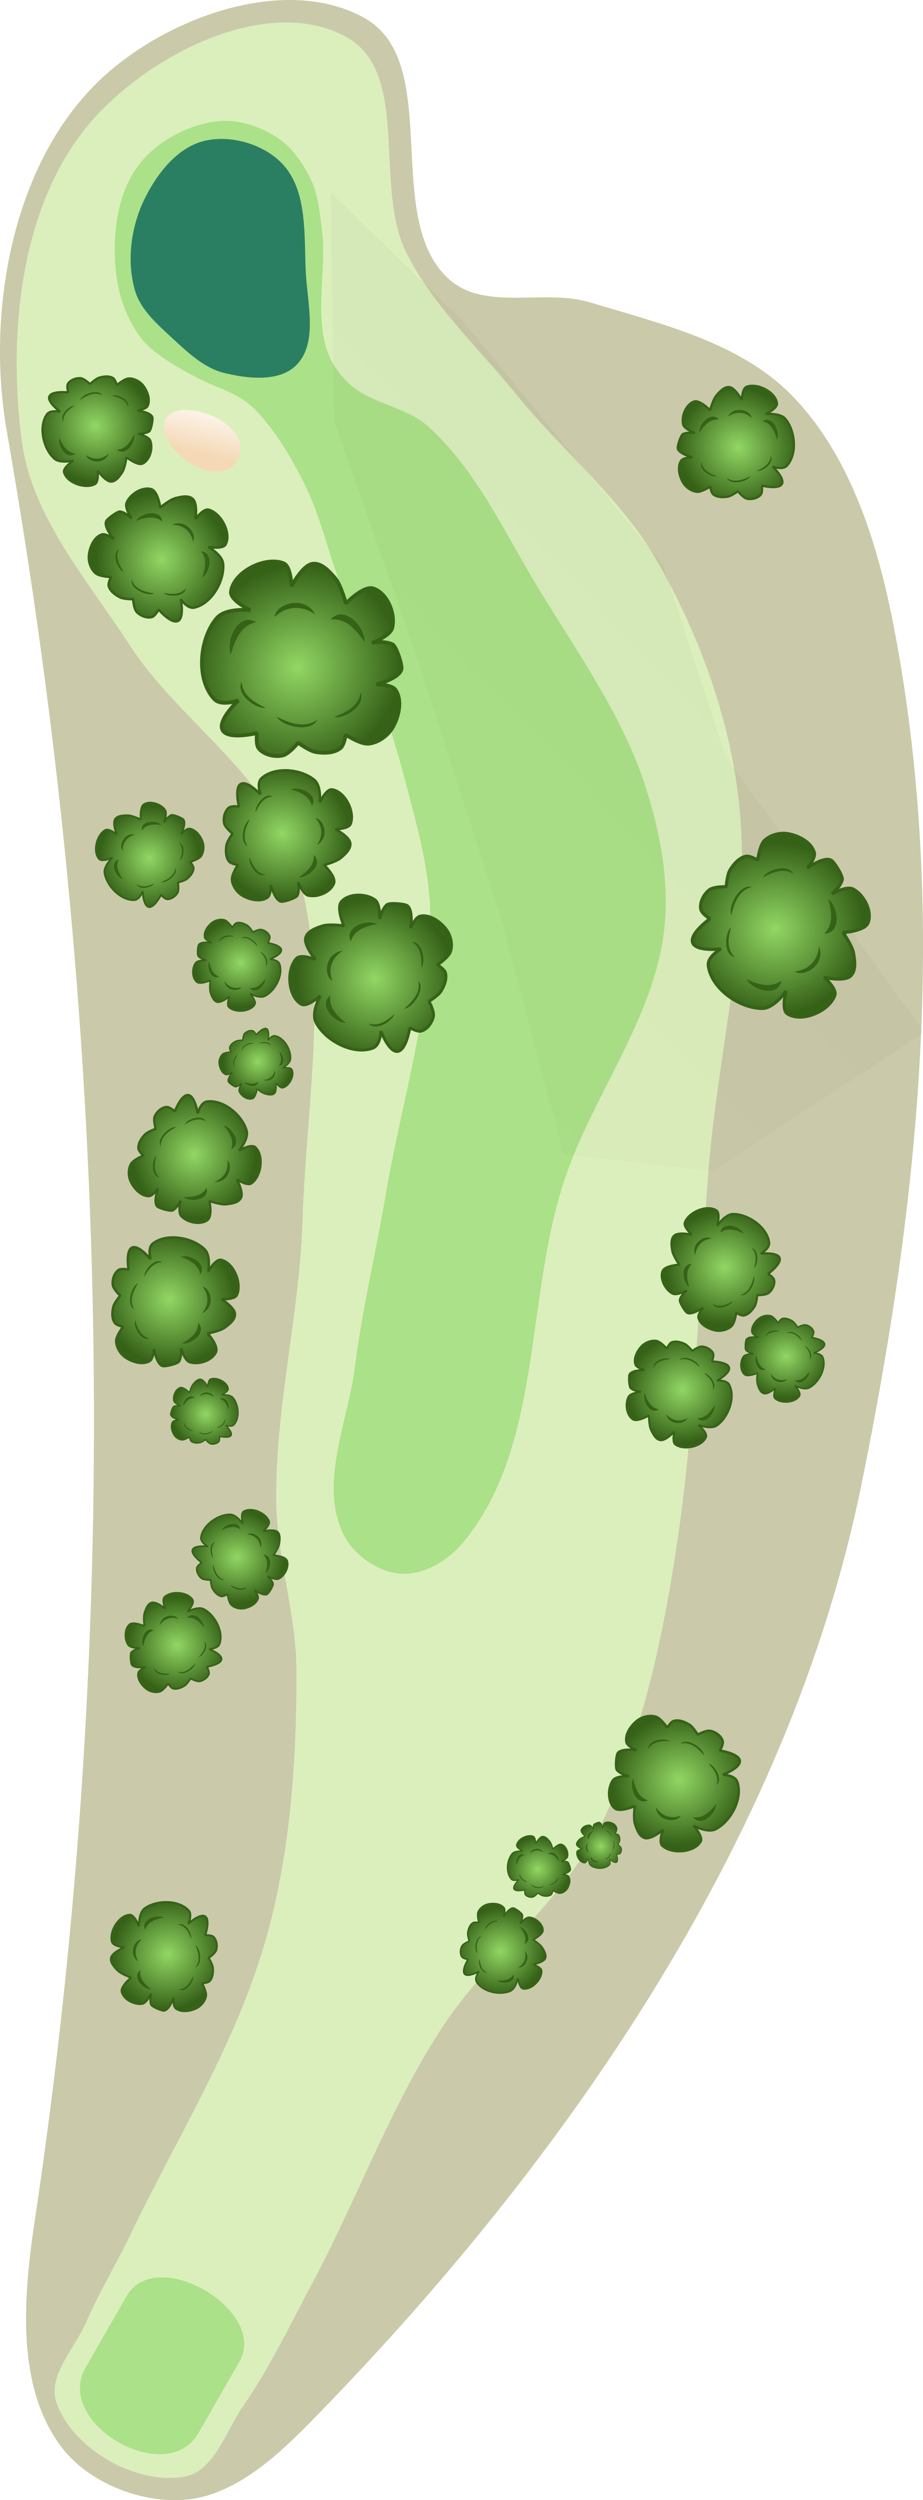 <?xml version="1.0" encoding="UTF-8" standalone="no"?>
<svg
   xmlns:osb="http://www.openswatchbook.org/uri/2009/osb"
   xmlns:dc="http://purl.org/dc/elements/1.1/"
   xmlns:cc="http://creativecommons.org/ns#"
   xmlns:rdf="http://www.w3.org/1999/02/22-rdf-syntax-ns#"
   xmlns:svg="http://www.w3.org/2000/svg"
   xmlns="http://www.w3.org/2000/svg"
   xmlns:xlink="http://www.w3.org/1999/xlink"
   xmlns:sodipodi="http://sodipodi.sourceforge.net/DTD/sodipodi-0.dtd"
   xmlns:inkscape="http://www.inkscape.org/namespaces/inkscape"
   width="99.502mm"
   height="269.509mm"
   viewBox="0 0 99.502 269.509"
   version="1.1"
   id="svg8"
   inkscape:version="1.0.1 (c497b03c, 2020-09-10)"
   sodipodi:docname="14.svg">
  <defs
     id="defs2">
    <linearGradient
       inkscape:collect="always"
       id="linearGradient2497">
      <stop
         style="stop-color:#000000;stop-opacity:1;"
         offset="0"
         id="stop2493" />
      <stop
         style="stop-color:#000000;stop-opacity:0;"
         offset="1"
         id="stop2495" />
    </linearGradient>
    <linearGradient
       inkscape:collect="always"
       id="linearGradient1907">
      <stop
         style="stop-color:#92d764;stop-opacity:1"
         offset="0"
         id="stop1903" />
      <stop
         style="stop-color:#366218;stop-opacity:1"
         offset="1"
         id="stop1905" />
    </linearGradient>
    <linearGradient
       id="linearGradient1668">
      <stop
         style="stop-color:#000000;stop-opacity:1"
         offset="0"
         id="stop1664" />
      <stop
         id="stop1666"
         offset="1"
         style="stop-color:#ffffff;stop-opacity:0" />
    </linearGradient>
    <linearGradient
       id="linearGradient3710"
       osb:paint="solid">
      <stop
         style="stop-color:#878e76;stop-opacity:1;"
         offset="0"
         id="stop3708" />
    </linearGradient>
    <linearGradient
       id="linearGradient3177"
       osb:paint="solid">
      <stop
         style="stop-color:#000000;stop-opacity:1;"
         offset="0"
         id="stop3175" />
    </linearGradient>
    <linearGradient
       id="linearGradient3152">
      <stop
         style="stop-color:#878e76;stop-opacity:1"
         offset="0"
         id="stop3154" />
      <stop
         id="stop3178"
         offset="1"
         style="stop-color:#065143;stop-opacity:1" />
    </linearGradient>
    <inkscape:perspective
       sodipodi:type="inkscape:persp3d"
       inkscape:vp_x="0 : 498.69036 : 1"
       inkscape:vp_y="0 : 999.99999 : 0"
       inkscape:vp_z="744.09447 : 498.69036 : 1"
       inkscape:persp3d-origin="372.04723 : 323.29666 : 1"
       id="perspective10" />
    <inkscape:perspective
       id="perspective3304"
       inkscape:persp3d-origin="372.04723 : 323.29666 : 1"
       inkscape:vp_z="744.09447 : 498.69036 : 1"
       inkscape:vp_y="0 : 999.99999 : 0"
       inkscape:vp_x="0 : 498.69036 : 1"
       sodipodi:type="inkscape:persp3d" />
    <linearGradient
       id="linearGradient3152-8">
      <stop
         style="stop-color:#73d216;stop-opacity:1;"
         offset="0"
         id="stop3154-9" />
      <stop
         id="stop3178-2"
         offset="1"
         style="stop-color:#519f06;stop-opacity:1;" />
    </linearGradient>
    <inkscape:perspective
       sodipodi:type="inkscape:persp3d"
       inkscape:vp_x="0 : 498.69036 : 1"
       inkscape:vp_y="0 : 999.99999 : 0"
       inkscape:vp_z="744.09447 : 498.69036 : 1"
       inkscape:persp3d-origin="372.04723 : 323.29666 : 1"
       id="perspective10-1" />
    <inkscape:perspective
       id="perspective3304-8"
       inkscape:persp3d-origin="372.04723 : 323.29666 : 1"
       inkscape:vp_z="744.09447 : 498.69036 : 1"
       inkscape:vp_y="0 : 999.99999 : 0"
       inkscape:vp_x="0 : 498.69036 : 1"
       sodipodi:type="inkscape:persp3d" />
    <radialGradient
       inkscape:collect="always"
       xlink:href="#linearGradient1907"
       id="radialGradient1909"
       cx="65.565"
       cy="101.058"
       fx="65.565"
       fy="101.058"
       r="7.947"
       gradientTransform="matrix(0.584,-0.672,0.694,0.604,-42.776,83.906)"
       gradientUnits="userSpaceOnUse" />
    <radialGradient
       inkscape:collect="always"
       xlink:href="#linearGradient1907"
       id="radialGradient2672"
       gradientUnits="userSpaceOnUse"
       gradientTransform="matrix(0.584,-0.672,0.694,0.604,-42.776,83.906)"
       cx="65.565"
       cy="101.058"
       fx="65.565"
       fy="101.058"
       r="7.947" />
    <radialGradient
       inkscape:collect="always"
       xlink:href="#linearGradient1907"
       id="radialGradient2706"
       gradientUnits="userSpaceOnUse"
       gradientTransform="matrix(0.584,-0.672,0.694,0.604,-42.776,83.906)"
       cx="65.565"
       cy="101.058"
       fx="65.565"
       fy="101.058"
       r="7.947" />
    <radialGradient
       inkscape:collect="always"
       xlink:href="#linearGradient1907"
       id="radialGradient2724"
       gradientUnits="userSpaceOnUse"
       gradientTransform="matrix(0.584,-0.672,0.694,0.604,-42.776,83.906)"
       cx="65.565"
       cy="101.058"
       fx="65.565"
       fy="101.058"
       r="7.947" />
    <radialGradient
       inkscape:collect="always"
       xlink:href="#linearGradient1907"
       id="radialGradient2760"
       gradientUnits="userSpaceOnUse"
       gradientTransform="matrix(0.584,-0.672,0.694,0.604,-42.776,83.906)"
       cx="65.565"
       cy="101.058"
       fx="65.565"
       fy="101.058"
       r="7.947" />
    <radialGradient
       inkscape:collect="always"
       xlink:href="#linearGradient1907"
       id="radialGradient2805"
       gradientUnits="userSpaceOnUse"
       gradientTransform="matrix(0.584,-0.672,0.694,0.604,-42.776,83.906)"
       cx="65.565"
       cy="101.058"
       fx="65.565"
       fy="101.058"
       r="7.947" />
    <radialGradient
       inkscape:collect="always"
       xlink:href="#linearGradient1907"
       id="radialGradient2823"
       gradientUnits="userSpaceOnUse"
       gradientTransform="matrix(0.584,-0.672,0.694,0.604,-42.776,83.906)"
       cx="65.565"
       cy="101.058"
       fx="65.565"
       fy="101.058"
       r="7.947" />
    <radialGradient
       inkscape:collect="always"
       xlink:href="#linearGradient1907"
       id="radialGradient2841"
       gradientUnits="userSpaceOnUse"
       gradientTransform="matrix(0.584,-0.672,0.694,0.604,-42.776,83.906)"
       cx="65.565"
       cy="101.058"
       fx="65.565"
       fy="101.058"
       r="7.947" />
    <radialGradient
       inkscape:collect="always"
       xlink:href="#linearGradient1907"
       id="radialGradient2859"
       gradientUnits="userSpaceOnUse"
       gradientTransform="matrix(0.584,-0.672,0.694,0.604,-42.776,83.906)"
       cx="65.565"
       cy="101.058"
       fx="65.565"
       fy="101.058"
       r="7.947" />
    <radialGradient
       inkscape:collect="always"
       xlink:href="#linearGradient1907"
       id="radialGradient2877"
       gradientUnits="userSpaceOnUse"
       gradientTransform="matrix(0.584,-0.672,0.694,0.604,-42.776,83.906)"
       cx="65.565"
       cy="101.058"
       fx="65.565"
       fy="101.058"
       r="7.947" />
    <radialGradient
       inkscape:collect="always"
       xlink:href="#linearGradient1907"
       id="radialGradient2895"
       gradientUnits="userSpaceOnUse"
       gradientTransform="matrix(0.584,-0.672,0.694,0.604,-42.776,83.906)"
       cx="65.565"
       cy="101.058"
       fx="65.565"
       fy="101.058"
       r="7.947" />
    <radialGradient
       inkscape:collect="always"
       xlink:href="#linearGradient1907"
       id="radialGradient2913"
       gradientUnits="userSpaceOnUse"
       gradientTransform="matrix(0.584,-0.672,0.694,0.604,-42.776,83.906)"
       cx="65.565"
       cy="101.058"
       fx="65.565"
       fy="101.058"
       r="7.947" />
    <radialGradient
       inkscape:collect="always"
       xlink:href="#linearGradient1907"
       id="radialGradient2931"
       gradientUnits="userSpaceOnUse"
       gradientTransform="matrix(0.584,-0.672,0.694,0.604,-42.776,83.906)"
       cx="65.565"
       cy="101.058"
       fx="65.565"
       fy="101.058"
       r="7.947" />
    <radialGradient
       inkscape:collect="always"
       xlink:href="#linearGradient1907"
       id="radialGradient2949"
       gradientUnits="userSpaceOnUse"
       gradientTransform="matrix(0.584,-0.672,0.694,0.604,-42.776,83.906)"
       cx="65.565"
       cy="101.058"
       fx="65.565"
       fy="101.058"
       r="7.947" />
    <radialGradient
       inkscape:collect="always"
       xlink:href="#linearGradient1907"
       id="radialGradient2967"
       gradientUnits="userSpaceOnUse"
       gradientTransform="matrix(0.584,-0.672,0.694,0.604,-42.776,83.906)"
       cx="65.565"
       cy="101.058"
       fx="65.565"
       fy="101.058"
       r="7.947" />
    <radialGradient
       inkscape:collect="always"
       xlink:href="#linearGradient1907"
       id="radialGradient3021"
       gradientUnits="userSpaceOnUse"
       gradientTransform="matrix(0.584,-0.672,0.694,0.604,-42.776,83.906)"
       cx="65.565"
       cy="101.058"
       fx="65.565"
       fy="101.058"
       r="7.947" />
    <radialGradient
       inkscape:collect="always"
       xlink:href="#linearGradient1907"
       id="radialGradient3039"
       gradientUnits="userSpaceOnUse"
       gradientTransform="matrix(0.584,-0.672,0.694,0.604,-42.776,83.906)"
       cx="65.565"
       cy="101.058"
       fx="65.565"
       fy="101.058"
       r="7.947" />
    <radialGradient
       inkscape:collect="always"
       xlink:href="#linearGradient1907"
       id="radialGradient3057"
       gradientUnits="userSpaceOnUse"
       gradientTransform="matrix(0.584,-0.672,0.694,0.604,-42.776,83.906)"
       cx="65.565"
       cy="101.058"
       fx="65.565"
       fy="101.058"
       r="7.947" />
    <radialGradient
       inkscape:collect="always"
       xlink:href="#linearGradient1907"
       id="radialGradient3075"
       gradientUnits="userSpaceOnUse"
       gradientTransform="matrix(0.584,-0.672,0.694,0.604,-42.776,83.906)"
       cx="65.565"
       cy="101.058"
       fx="65.565"
       fy="101.058"
       r="7.947" />
    <radialGradient
       inkscape:collect="always"
       xlink:href="#linearGradient1907"
       id="radialGradient1432"
       gradientUnits="userSpaceOnUse"
       gradientTransform="matrix(0.584,-0.672,0.694,0.604,-42.776,83.906)"
       cx="65.565"
       cy="101.058"
       fx="65.565"
       fy="101.058"
       r="7.947" />
    <radialGradient
       inkscape:collect="always"
       xlink:href="#linearGradient1907"
       id="radialGradient1450"
       gradientUnits="userSpaceOnUse"
       gradientTransform="matrix(0.584,-0.672,0.694,0.604,-42.776,83.906)"
       cx="65.565"
       cy="101.058"
       fx="65.565"
       fy="101.058"
       r="7.947" />
    <radialGradient
       inkscape:collect="always"
       xlink:href="#linearGradient1907"
       id="radialGradient1566"
       gradientUnits="userSpaceOnUse"
       gradientTransform="matrix(0.584,-0.672,0.694,0.604,-42.776,83.906)"
       cx="65.565"
       cy="101.058"
       fx="65.565"
       fy="101.058"
       r="7.947" />
    <radialGradient
       inkscape:collect="always"
       xlink:href="#linearGradient1907"
       id="radialGradient1584"
       gradientUnits="userSpaceOnUse"
       gradientTransform="matrix(0.584,-0.672,0.694,0.604,-42.776,83.906)"
       cx="65.565"
       cy="101.058"
       fx="65.565"
       fy="101.058"
       r="7.947" />
    <linearGradient
       inkscape:collect="always"
       xlink:href="#linearGradient4215"
       id="linearGradient1466"
       x1="52.831"
       y1="27.952"
       x2="58.889"
       y2="29.459"
       gradientUnits="userSpaceOnUse"
       gradientTransform="rotate(-90,61.683,59.187)" />
    <linearGradient
       inkscape:collect="always"
       id="linearGradient4215">
      <stop
         style="stop-color:#f5d9b7;stop-opacity:1"
         offset="0"
         id="stop4211" />
      <stop
         style="stop-color:#ffffff;stop-opacity:1"
         offset="1"
         id="stop4213" />
    </linearGradient>
    <linearGradient
       inkscape:collect="always"
       xlink:href="#linearGradient2497"
       id="linearGradient2499"
       x1="107.763"
       y1="78.951"
       x2="25.07"
       y2="157.903"
       gradientUnits="userSpaceOnUse" />
    <filter
       inkscape:collect="always"
       style="color-interpolation-filters:sRGB"
       id="filter2637"
       x="-0.174"
       width="1.349"
       y="-0.106"
       height="1.211">
      <feGaussianBlur
         inkscape:collect="always"
         stdDeviation="4.648"
         id="feGaussianBlur2639" />
    </filter>
  </defs>
  <sodipodi:namedview
     id="base"
     pagecolor="#ffffff"
     bordercolor="#666666"
     borderopacity="1.0"
     inkscape:pageopacity="0.0"
     inkscape:pageshadow="2"
     inkscape:zoom="0.5"
     inkscape:cx="-47.386042"
     inkscape:cy="472.73891"
     inkscape:document-units="mm"
     inkscape:current-layer="layer3"
     inkscape:document-rotation="0"
     showgrid="false"
     inkscape:snap-global="false"
     inkscape:window-width="1252"
     inkscape:window-height="725"
     inkscape:window-x="106"
     inkscape:window-y="23"
     inkscape:window-maximized="0" />
  <g
     inkscape:groupmode="layer"
     id="layer3"
     inkscape:label="Outside Rough"
     style="display:inline;opacity:1"
     transform="translate(-9.241,-19.287)"
     sodipodi:insensitive="true">
    <path
       style="opacity:1;fill:#cacaaa;fill-opacity:1;stroke:none;stroke-width:0.265px;stroke-linecap:butt;stroke-linejoin:miter;stroke-opacity:1"
       d="m 15.766,282.941 c 2.872,3.888 8.46,6.16 13.282,5.822 5.38,-0.376 9.997,-4.641 13.771,-8.495 27.253,-27.835 51.433,-62.572 59.244,-100.737 6.385,-31.198 9.296,-61.575 3.735,-91.636 C 104.082,78.624 101.192,68.666 94.609,61.915 89.029,56.191 80.483,54.19 72.832,51.875 67.978,50.406 61.666,52.801 57.803,49.517 50.237,43.085 57.186,26.038 48.506,21.213 39.861,16.408 26.72,21.287 19.677,28.232 10.473,37.306 7.753,53.083 9.973,65.773 21.026,128.943 22.713,193.805 12.974,258.754 c -1.203,8.026 -2.031,17.659 2.792,24.187 z"
       id="path926"
       sodipodi:nodetypes="aaasaaaaaassa" />
  </g>
  <g
     inkscape:groupmode="layer"
     id="layer4"
     inkscape:label="Rough"
     style="display:inline;opacity:1"
     sodipodi:insensitive="true"
     transform="translate(-9.241,-19.287)">
    <path
       style="opacity:1;fill:#dbefbc;fill-opacity:1;stroke:none;stroke-width:0.265px;stroke-linecap:butt;stroke-linejoin:miter;stroke-opacity:1"
       d="m 23.277,260.217 c -1.526,3.178 -3.36,6.208 -4.763,9.442 -1.224,2.823 -4.225,5.774 -3.175,8.666 1.807,4.978 8.548,8.865 13.761,7.937 3.252,-0.579 4.473,-4.89 6.35,-7.608 2.858,-4.139 5.037,-8.71 7.408,-13.146 4.819,-9.017 8.316,-18.769 13.85,-27.366 4.746,-7.372 12.078,-12.926 16.445,-20.529 2.406,-4.189 3.844,-8.891 5.206,-13.525 1.84,-6.258 3.037,-12.706 3.971,-19.162 1.894,-13.087 2.231,-26.352 3.292,-39.532 1.09,-13.542 4.899,-27.161 3.158,-40.634 C 87.655,96.037 84.471,87.479 80.117,79.836 76.223,72.999 69.845,67.911 64.892,61.796 60.851,56.806 55.966,52.317 53.072,46.585 c -3.646,-7.221 0.543,-19.527 -6.581,-23.358 -8.297,-4.462 -20.55,1.663 -26.921,8.603 -8.096,8.819 -9.538,23.151 -7.973,35.02 1.079,8.185 7.089,14.965 11.569,21.899 5.152,7.974 14.271,13.547 17.488,22.479 4.483,12.45 1.613,26.455 1.196,39.681 -0.319,10.127 -2.959,20.133 -2.826,30.264 0.08,6.074 2.143,12.02 2.172,18.095 0.044,9.595 -0.614,19.361 -3.165,28.61 -3.15,11.422 -9.626,21.658 -14.754,32.339 z"
       id="path928"
       sodipodi:nodetypes="aaaaaaaaaaaaaaaaaaaaaaaaa" />
  </g>
  <g
     inkscape:groupmode="layer"
     id="layer5"
     inkscape:label="Fairway"
     style="display:inline;opacity:1"
     sodipodi:insensitive="true"
     transform="translate(-9.241,-19.287)">
    <path
       id="path1224"
       style="opacity:1;fill:#abe188;fill-opacity:1;stroke:none;stroke-width:0.673px;stroke-linecap:butt;stroke-linejoin:miter;stroke-opacity:1"
       d="m 30.652,281.529 c -3.476,6.067 -15.597,-1.056 -12.199,-6.989 l 4.416,-7.707 c 3.244,-5.662 15.288,1.597 12.199,6.989 z"
       sodipodi:nodetypes="sssss" />
    <path
       id="path1217"
       style="opacity:1;fill:#abe188;fill-opacity:1;stroke:none;stroke-width:0.573px;stroke-linecap:butt;stroke-linejoin:miter;stroke-opacity:1"
       d="m 46.217,184.576 c -2.579,-5.441 0.549,-12.042 1.297,-18.017 0.772,-6.168 2.253,-12.226 3.286,-18.356 1.709,-10.137 4.965,-20.181 4.819,-30.46 -0.068,-4.791 -1.453,-9.488 -2.651,-14.128 -1.974,-7.646 -4.873,-15.023 -7.447,-22.489 -1.123,-3.257 -1.935,-6.654 -3.487,-9.73 -1.461,-2.893 -3.125,-5.782 -5.416,-8.075 -1.7,-1.701 -3.983,-2.193 -6.155,-3.33 -1.772,-0.927 -4.53,-2.461 -5.779,-3.973 -1.934,-2.341 -2.858,-5.419 -3.028,-8.386 -0.206,-3.576 0.321,-7.59 2.466,-10.458 1.935,-2.587 5.218,-4.383 8.422,-4.799 2.258,-0.293 4.697,0.506 6.602,1.754 1.634,1.07 2.804,2.825 3.641,4.589 0.764,1.609 0.913,3.454 1.144,5.22 0.57,4.359 -0.806,9.005 0.584,13.175 0.462,1.387 1.386,2.645 2.473,3.622 2.358,2.12 6.022,2.381 8.38,4.501 5.226,4.7 8.236,11.409 11.885,17.416 4.266,7.021 9.188,13.877 11.666,21.71 1.575,4.979 2.558,10.377 1.872,15.554 -1.244,9.381 -7.57,17.369 -10.622,26.327 -4.395,12.897 -2.32,28.884 -11.033,39.36 -1.603,1.928 -4.252,3.513 -6.751,3.316 -2.507,-0.198 -5.089,-2.072 -6.166,-4.345 z"
       sodipodi:nodetypes="aaaaaaasssaaaaaaaaaaaaaaaa" />
  </g>
  <g
     inkscape:groupmode="layer"
     id="layer7"
     inkscape:label="Green"
     style="display:inline;opacity:1"
     sodipodi:insensitive="true"
     transform="translate(-9.241,-19.287)">
    <path
       style="opacity:1;fill:#2a7f62;fill-opacity:1;stroke:none;stroke-width:0.148px;stroke-linecap:butt;stroke-linejoin:miter;stroke-opacity:1"
       d="m 42.213,48.727 c 0.176,3.322 1.314,7.569 -1.034,9.925 -1.841,1.847 -5.246,1.46 -7.778,0.837 -2.16,-0.532 -3.913,-2.204 -5.545,-3.715 -1.603,-1.485 -3.44,-3.053 -4.057,-5.15 -0.914,-3.11 -0.457,-6.749 0.926,-9.681 1.298,-2.751 3.511,-5.693 6.457,-6.447 2.869,-0.734 6.514,0.317 8.53,2.487 2.724,2.933 2.289,7.747 2.501,11.744 z"
       id="path942"
       sodipodi:nodetypes="aaaaaaaaa" />
  </g>
  <g
     inkscape:groupmode="layer"
     id="layer2"
     inkscape:label="Sand"
     sodipodi:insensitive="true"
     style="display:inline"
     transform="translate(-9.241,-19.287)">
    <path
       id="path1018"
       style="display:inline;opacity:1;fill:url(#linearGradient1466);fill-opacity:1;stroke:none;stroke-width:0.265px;stroke-linecap:butt;stroke-linejoin:miter;stroke-opacity:1"
       d="m 27.199,64.292 c -0.691,0.91 0.026,2.464 0.756,3.343 1.282,1.541 3.599,2.93 5.525,2.375 0.969,-0.28 1.79,-1.486 1.717,-2.492 -0.114,-1.57 -1.755,-2.868 -3.212,-3.461 -1.479,-0.602 -3.82,-1.036 -4.786,0.236 z"
       sodipodi:nodetypes="aaaaaa" />
  </g>
  <g
     inkscape:groupmode="layer"
     id="layer8"
     inkscape:label="Elevation"
     style="display:inline;opacity:1"
     sodipodi:insensitive="true"
     transform="translate(-9.241,-19.287)">
    <path
       style="opacity:0.186;fill:url(#linearGradient2499);fill-opacity:1;stroke:none;stroke-width:0.265px;stroke-linecap:butt;stroke-linejoin:miter;stroke-opacity:1;filter:url(#filter2637)"
       d="m 44.901,40.037 0.374,24.696 8.878,25.316 9.264,28.758 6.554,24.877 16.09,1.871 L 108.886,130.588 87.451,100.813 80.733,80.191 59.12,53.882 Z"
       id="path2483"
       sodipodi:nodetypes="ccccccccccc" />
  </g>
  <g
     inkscape:groupmode="layer"
     id="layer9"
     inkscape:label="Trees"
     style="display:inline;opacity:1"
     sodipodi:insensitive="true"
     transform="translate(-9.241,-19.287)">
    <g
       id="g2600"
       transform="matrix(0.89,0,0,0.89,30.388,-22.284)">
      <path
         id="path1899"
         style="fill:url(#radialGradient1909);fill-opacity:1;stroke:#366218;stroke-width:0.265;stroke-linecap:butt;stroke-linejoin:bevel;stroke-miterlimit:4;stroke-dasharray:none;stroke-opacity:1"
         d="m 66.65,93.558 c -0.533,0.208 -0.561,1.623 -0.561,1.623 0,0 -0.775,-1.502 -1.498,-1.59 -0.627,-0.076 -1.184,0.543 -1.59,1.027 -0.413,0.493 -0.748,1.777 -0.748,1.777 0,0 -1.233,-1.285 -1.933,-1.061 -0.979,0.313 -1.587,1.78 -1.34,2.778 0.143,0.577 1.434,1.061 1.434,1.061 0,0 -0.834,-0.171 -1.434,0.094 -0.282,0.125 -0.69,1.406 -0.656,1.713 0.078,0.696 1.777,1.123 1.777,1.123 10e-7,0 -1.074,-0.004 -1.342,0.375 -0.511,0.724 -0.253,1.882 0.188,2.65 0.338,0.591 1.008,1.076 1.684,1.154 0.58,0.067 1.633,-0.633 1.633,-0.633 0,0 0.103,0.731 0.365,0.943 0.458,0.371 1.163,0.376 1.744,0.281 0.464,-0.076 1.248,-0.656 1.248,-0.656 0,0 0.648,0.814 1.119,0.906 0.566,0.111 1.289,-0.057 1.658,-0.5 0.234,-0.281 0.123,-1.09 0.123,-1.09 0,0 2.043,0.509 2.432,-0.205 0.38,-0.698 -1.123,-2.104 -1.123,-2.104 0,0 1.207,0.455 1.717,-0.094 1.295,-1.395 1.047,-4.259 -0.188,-5.707 -0.639,-0.749 -2.371,-0.561 -2.371,-0.561 0,0 1.456,-0.684 1.371,-1.311 -0.188,-1.391 -2.401,-2.507 -3.709,-1.996 z"
         sodipodi:nodetypes="acsscaaccsccsccaacsscsccscaa" />
      <path
         style="fill:#366218;fill-opacity:1;stroke:none;stroke-width:0.265px;stroke-linecap:butt;stroke-linejoin:miter;stroke-opacity:1"
         d="m 63.324,97.52 v 0 c -0.984,-1.091 -2.454,0.565 -2.396,1.606 v 0 c 0.693,-1.04 1.392,-1.694 2.396,-1.606 z"
         id="path2576"
         sodipodi:nodetypes="ccccc" />
      <path
         style="fill:#366218;fill-opacity:1;stroke:none;stroke-width:0.231px;stroke-linecap:butt;stroke-linejoin:miter;stroke-opacity:1"
         d="m 61.216,102.677 v 0 c -0.404,0.99 1.271,1.911 1.845,1.713 v 0 c -1.023,-0.38 -1.719,-0.843 -1.845,-1.713 z"
         id="path2578"
         sodipodi:nodetypes="ccccc" />
      <path
         style="fill:#366218;fill-opacity:1;stroke:none;stroke-width:0.265px;stroke-linecap:butt;stroke-linejoin:miter;stroke-opacity:1"
         d="m 68.587,97.708 v 0 c 1.274,-0.732 2.157,1.298 1.78,2.27 v 0 c -0.336,-1.204 -0.798,-2.042 -1.78,-2.27 z"
         id="path2580"
         sodipodi:nodetypes="ccccc" />
      <path
         style="fill:#366218;fill-opacity:1;stroke:none;stroke-width:0.265px;stroke-linecap:butt;stroke-linejoin:miter;stroke-opacity:1"
         d="m 64.407,97.175 v 0 c 0.764,-1.439 2.808,-0.754 2.879,0.173 v 0 c -0.85,-0.821 -1.983,-0.832 -2.879,-0.173 z"
         id="path2582"
         sodipodi:nodetypes="ccccc" />
      <path
         style="fill:#366218;fill-opacity:1;stroke:none;stroke-width:0.265px;stroke-linecap:butt;stroke-linejoin:miter;stroke-opacity:1"
         d="m 64.271,104.6 v 0 c 0.409,0.915 2.448,0.513 2.876,-0.224 v 0 c -1.114,0.566 -2.044,0.794 -2.876,0.224 z"
         id="path2584"
         sodipodi:nodetypes="ccccc" />
      <path
         style="fill:#366218;fill-opacity:1;stroke:none;stroke-width:0.228px;stroke-linecap:butt;stroke-linejoin:miter;stroke-opacity:1"
         d="m 69.603,101.93 v 0 c 0.479,0.828 -0.988,1.924 -1.692,1.821 v 0 c 0.979,-0.449 1.631,-0.955 1.692,-1.821 z"
         id="path2586"
         sodipodi:nodetypes="ccccc" />
    </g>
    <g
       id="g2670"
       transform="matrix(-1.528,0,0,1.528,141.649,-62.948)">
      <path
         id="path2656"
         style="fill:url(#radialGradient2672);fill-opacity:1;stroke:#366218;stroke-width:0.265;stroke-linecap:butt;stroke-linejoin:bevel;stroke-miterlimit:4;stroke-dasharray:none;stroke-opacity:1"
         d="m 66.65,93.558 c -0.533,0.208 -0.561,1.623 -0.561,1.623 0,0 -0.775,-1.502 -1.498,-1.59 -0.627,-0.076 -1.184,0.543 -1.59,1.027 -0.413,0.493 -0.748,1.777 -0.748,1.777 0,0 -1.233,-1.285 -1.933,-1.061 -0.979,0.313 -1.587,1.78 -1.34,2.778 0.143,0.577 1.434,1.061 1.434,1.061 0,0 -0.834,-0.171 -1.434,0.094 -0.282,0.125 -0.69,1.406 -0.656,1.713 0.078,0.696 1.777,1.123 1.777,1.123 10e-7,0 -1.074,-0.004 -1.342,0.375 -0.511,0.724 -0.253,1.882 0.188,2.65 0.338,0.591 1.008,1.076 1.684,1.154 0.58,0.067 1.633,-0.633 1.633,-0.633 0,0 0.103,0.731 0.365,0.943 0.458,0.371 1.163,0.376 1.744,0.281 0.464,-0.076 1.248,-0.656 1.248,-0.656 0,0 0.648,0.814 1.119,0.906 0.566,0.111 1.289,-0.057 1.658,-0.5 0.234,-0.281 0.123,-1.09 0.123,-1.09 0,0 2.043,0.509 2.432,-0.205 0.38,-0.698 -1.123,-2.104 -1.123,-2.104 0,0 1.207,0.455 1.717,-0.094 1.295,-1.395 1.047,-4.259 -0.188,-5.707 -0.639,-0.749 -2.371,-0.561 -2.371,-0.561 0,0 1.456,-0.684 1.371,-1.311 -0.188,-1.391 -2.401,-2.507 -3.709,-1.996 z"
         sodipodi:nodetypes="acsscaaccsccsccaacsscsccscaa" />
      <path
         style="fill:#366218;fill-opacity:1;stroke:none;stroke-width:0.265px;stroke-linecap:butt;stroke-linejoin:miter;stroke-opacity:1"
         d="m 63.324,97.52 v 0 c -0.984,-1.091 -2.454,0.565 -2.396,1.606 v 0 c 0.693,-1.04 1.392,-1.694 2.396,-1.606 z"
         id="path2658"
         sodipodi:nodetypes="ccccc" />
      <path
         style="fill:#366218;fill-opacity:1;stroke:none;stroke-width:0.231px;stroke-linecap:butt;stroke-linejoin:miter;stroke-opacity:1"
         d="m 61.216,102.677 v 0 c -0.404,0.99 1.271,1.911 1.845,1.713 v 0 c -1.023,-0.38 -1.719,-0.843 -1.845,-1.713 z"
         id="path2660"
         sodipodi:nodetypes="ccccc" />
      <path
         style="fill:#366218;fill-opacity:1;stroke:none;stroke-width:0.265px;stroke-linecap:butt;stroke-linejoin:miter;stroke-opacity:1"
         d="m 68.587,97.708 v 0 c 1.274,-0.732 2.157,1.298 1.78,2.27 v 0 c -0.336,-1.204 -0.798,-2.042 -1.78,-2.27 z"
         id="path2662"
         sodipodi:nodetypes="ccccc" />
      <path
         style="fill:#366218;fill-opacity:1;stroke:none;stroke-width:0.265px;stroke-linecap:butt;stroke-linejoin:miter;stroke-opacity:1"
         d="m 64.407,97.175 v 0 c 0.764,-1.439 2.808,-0.754 2.879,0.173 v 0 c -0.85,-0.821 -1.983,-0.832 -2.879,-0.173 z"
         id="path2664"
         sodipodi:nodetypes="ccccc" />
      <path
         style="fill:#366218;fill-opacity:1;stroke:none;stroke-width:0.265px;stroke-linecap:butt;stroke-linejoin:miter;stroke-opacity:1"
         d="m 64.271,104.6 v 0 c 0.409,0.915 2.448,0.513 2.876,-0.224 v 0 c -1.114,0.566 -2.044,0.794 -2.876,0.224 z"
         id="path2666"
         sodipodi:nodetypes="ccccc" />
      <path
         style="fill:#366218;fill-opacity:1;stroke:none;stroke-width:0.228px;stroke-linecap:butt;stroke-linejoin:miter;stroke-opacity:1"
         d="m 69.603,101.93 v 0 c 0.479,0.828 -0.988,1.924 -1.692,1.821 v 0 c 0.979,-0.449 1.631,-0.955 1.692,-1.821 z"
         id="path2668"
         sodipodi:nodetypes="ccccc" />
    </g>
    <g
       id="g2704"
       transform="matrix(0.809,0.575,-0.575,0.809,31.585,-39.784)">
      <path
         id="path2690"
         style="fill:url(#radialGradient2706);fill-opacity:1;stroke:#366218;stroke-width:0.265;stroke-linecap:butt;stroke-linejoin:bevel;stroke-miterlimit:4;stroke-dasharray:none;stroke-opacity:1"
         d="m 66.65,93.558 c -0.533,0.208 -0.561,1.623 -0.561,1.623 0,0 -0.775,-1.502 -1.498,-1.59 -0.627,-0.076 -1.184,0.543 -1.59,1.027 -0.413,0.493 -0.748,1.777 -0.748,1.777 0,0 -1.233,-1.285 -1.933,-1.061 -0.979,0.313 -1.587,1.78 -1.34,2.778 0.143,0.577 1.434,1.061 1.434,1.061 0,0 -0.834,-0.171 -1.434,0.094 -0.282,0.125 -0.69,1.406 -0.656,1.713 0.078,0.696 1.777,1.123 1.777,1.123 10e-7,0 -1.074,-0.004 -1.342,0.375 -0.511,0.724 -0.253,1.882 0.188,2.65 0.338,0.591 1.008,1.076 1.684,1.154 0.58,0.067 1.633,-0.633 1.633,-0.633 0,0 0.103,0.731 0.365,0.943 0.458,0.371 1.163,0.376 1.744,0.281 0.464,-0.076 1.248,-0.656 1.248,-0.656 0,0 0.648,0.814 1.119,0.906 0.566,0.111 1.289,-0.057 1.658,-0.5 0.234,-0.281 0.123,-1.09 0.123,-1.09 0,0 2.043,0.509 2.432,-0.205 0.38,-0.698 -1.123,-2.104 -1.123,-2.104 0,0 1.207,0.455 1.717,-0.094 1.295,-1.395 1.047,-4.259 -0.188,-5.707 -0.639,-0.749 -2.371,-0.561 -2.371,-0.561 0,0 1.456,-0.684 1.371,-1.311 -0.188,-1.391 -2.401,-2.507 -3.709,-1.996 z"
         sodipodi:nodetypes="acsscaaccsccsccaacsscsccscaa" />
      <path
         style="fill:#366218;fill-opacity:1;stroke:none;stroke-width:0.265px;stroke-linecap:butt;stroke-linejoin:miter;stroke-opacity:1"
         d="m 63.324,97.52 v 0 c -0.984,-1.091 -2.454,0.565 -2.396,1.606 v 0 c 0.693,-1.04 1.392,-1.694 2.396,-1.606 z"
         id="path2692"
         sodipodi:nodetypes="ccccc" />
      <path
         style="fill:#366218;fill-opacity:1;stroke:none;stroke-width:0.231px;stroke-linecap:butt;stroke-linejoin:miter;stroke-opacity:1"
         d="m 61.216,102.677 v 0 c -0.404,0.99 1.271,1.911 1.845,1.713 v 0 c -1.023,-0.38 -1.719,-0.843 -1.845,-1.713 z"
         id="path2694"
         sodipodi:nodetypes="ccccc" />
      <path
         style="fill:#366218;fill-opacity:1;stroke:none;stroke-width:0.265px;stroke-linecap:butt;stroke-linejoin:miter;stroke-opacity:1"
         d="m 68.587,97.708 v 0 c 1.274,-0.732 2.157,1.298 1.78,2.27 v 0 c -0.336,-1.204 -0.798,-2.042 -1.78,-2.27 z"
         id="path2696"
         sodipodi:nodetypes="ccccc" />
      <path
         style="fill:#366218;fill-opacity:1;stroke:none;stroke-width:0.265px;stroke-linecap:butt;stroke-linejoin:miter;stroke-opacity:1"
         d="m 64.407,97.175 v 0 c 0.764,-1.439 2.808,-0.754 2.879,0.173 v 0 c -0.85,-0.821 -1.983,-0.832 -2.879,-0.173 z"
         id="path2698"
         sodipodi:nodetypes="ccccc" />
      <path
         style="fill:#366218;fill-opacity:1;stroke:none;stroke-width:0.265px;stroke-linecap:butt;stroke-linejoin:miter;stroke-opacity:1"
         d="m 64.271,104.6 v 0 c 0.409,0.915 2.448,0.513 2.876,-0.224 v 0 c -1.114,0.566 -2.044,0.794 -2.876,0.224 z"
         id="path2700"
         sodipodi:nodetypes="ccccc" />
      <path
         style="fill:#366218;fill-opacity:1;stroke:none;stroke-width:0.228px;stroke-linecap:butt;stroke-linejoin:miter;stroke-opacity:1"
         d="m 69.603,101.93 v 0 c 0.479,0.828 -0.988,1.924 -1.692,1.821 v 0 c 0.979,-0.449 1.631,-0.955 1.692,-1.821 z"
         id="path2702"
         sodipodi:nodetypes="ccccc" />
    </g>
    <g
       id="g2722"
       transform="matrix(0.431,-0.306,-0.306,-0.431,39.625,197.277)">
      <path
         id="path2708"
         style="fill:url(#radialGradient2724);fill-opacity:1;stroke:#366218;stroke-width:0.265;stroke-linecap:butt;stroke-linejoin:bevel;stroke-miterlimit:4;stroke-dasharray:none;stroke-opacity:1"
         d="m 66.65,93.558 c -0.533,0.208 -0.561,1.623 -0.561,1.623 0,0 -0.775,-1.502 -1.498,-1.59 -0.627,-0.076 -1.184,0.543 -1.59,1.027 -0.413,0.493 -0.748,1.777 -0.748,1.777 0,0 -1.233,-1.285 -1.933,-1.061 -0.979,0.313 -1.587,1.78 -1.34,2.778 0.143,0.577 1.434,1.061 1.434,1.061 0,0 -0.834,-0.171 -1.434,0.094 -0.282,0.125 -0.69,1.406 -0.656,1.713 0.078,0.696 1.777,1.123 1.777,1.123 10e-7,0 -1.074,-0.004 -1.342,0.375 -0.511,0.724 -0.253,1.882 0.188,2.65 0.338,0.591 1.008,1.076 1.684,1.154 0.58,0.067 1.633,-0.633 1.633,-0.633 0,0 0.103,0.731 0.365,0.943 0.458,0.371 1.163,0.376 1.744,0.281 0.464,-0.076 1.248,-0.656 1.248,-0.656 0,0 0.648,0.814 1.119,0.906 0.566,0.111 1.289,-0.057 1.658,-0.5 0.234,-0.281 0.123,-1.09 0.123,-1.09 0,0 2.043,0.509 2.432,-0.205 0.38,-0.698 -1.123,-2.104 -1.123,-2.104 0,0 1.207,0.455 1.717,-0.094 1.295,-1.395 1.047,-4.259 -0.188,-5.707 -0.639,-0.749 -2.371,-0.561 -2.371,-0.561 0,0 1.456,-0.684 1.371,-1.311 -0.188,-1.391 -2.401,-2.507 -3.709,-1.996 z"
         sodipodi:nodetypes="acsscaaccsccsccaacsscsccscaa" />
      <path
         style="fill:#366218;fill-opacity:1;stroke:none;stroke-width:0.265px;stroke-linecap:butt;stroke-linejoin:miter;stroke-opacity:1"
         d="m 63.324,97.52 v 0 c -0.984,-1.091 -2.454,0.565 -2.396,1.606 v 0 c 0.693,-1.04 1.392,-1.694 2.396,-1.606 z"
         id="path2710"
         sodipodi:nodetypes="ccccc" />
      <path
         style="fill:#366218;fill-opacity:1;stroke:none;stroke-width:0.231px;stroke-linecap:butt;stroke-linejoin:miter;stroke-opacity:1"
         d="m 61.216,102.677 v 0 c -0.404,0.99 1.271,1.911 1.845,1.713 v 0 c -1.023,-0.38 -1.719,-0.843 -1.845,-1.713 z"
         id="path2712"
         sodipodi:nodetypes="ccccc" />
      <path
         style="fill:#366218;fill-opacity:1;stroke:none;stroke-width:0.265px;stroke-linecap:butt;stroke-linejoin:miter;stroke-opacity:1"
         d="m 68.587,97.708 v 0 c 1.274,-0.732 2.157,1.298 1.78,2.27 v 0 c -0.336,-1.204 -0.798,-2.042 -1.78,-2.27 z"
         id="path2714"
         sodipodi:nodetypes="ccccc" />
      <path
         style="fill:#366218;fill-opacity:1;stroke:none;stroke-width:0.265px;stroke-linecap:butt;stroke-linejoin:miter;stroke-opacity:1"
         d="m 64.407,97.175 v 0 c 0.764,-1.439 2.808,-0.754 2.879,0.173 v 0 c -0.85,-0.821 -1.983,-0.832 -2.879,-0.173 z"
         id="path2716"
         sodipodi:nodetypes="ccccc" />
      <path
         style="fill:#366218;fill-opacity:1;stroke:none;stroke-width:0.265px;stroke-linecap:butt;stroke-linejoin:miter;stroke-opacity:1"
         d="m 64.271,104.6 v 0 c 0.409,0.915 2.448,0.513 2.876,-0.224 v 0 c -1.114,0.566 -2.044,0.794 -2.876,0.224 z"
         id="path2718"
         sodipodi:nodetypes="ccccc" />
      <path
         style="fill:#366218;fill-opacity:1;stroke:none;stroke-width:0.228px;stroke-linecap:butt;stroke-linejoin:miter;stroke-opacity:1"
         d="m 69.603,101.93 v 0 c 0.479,0.828 -0.988,1.924 -1.692,1.821 v 0 c 0.979,-0.449 1.631,-0.955 1.692,-1.821 z"
         id="path2720"
         sodipodi:nodetypes="ccccc" />
    </g>
    <g
       id="g2758"
       transform="matrix(-0.843,0.111,-0.111,-0.843,86.057,142.939)">
      <path
         id="path2744"
         style="fill:url(#radialGradient2760);fill-opacity:1;stroke:#366218;stroke-width:0.265;stroke-linecap:butt;stroke-linejoin:bevel;stroke-miterlimit:4;stroke-dasharray:none;stroke-opacity:1"
         d="m 66.65,93.558 c -0.533,0.208 -0.561,1.623 -0.561,1.623 0,0 -0.775,-1.502 -1.498,-1.59 -0.627,-0.076 -1.184,0.543 -1.59,1.027 -0.413,0.493 -0.748,1.777 -0.748,1.777 0,0 -1.233,-1.285 -1.933,-1.061 -0.979,0.313 -1.587,1.78 -1.34,2.778 0.143,0.577 1.434,1.061 1.434,1.061 0,0 -0.834,-0.171 -1.434,0.094 -0.282,0.125 -0.69,1.406 -0.656,1.713 0.078,0.696 1.777,1.123 1.777,1.123 10e-7,0 -1.074,-0.004 -1.342,0.375 -0.511,0.724 -0.253,1.882 0.188,2.65 0.338,0.591 1.008,1.076 1.684,1.154 0.58,0.067 1.633,-0.633 1.633,-0.633 0,0 0.103,0.731 0.365,0.943 0.458,0.371 1.163,0.376 1.744,0.281 0.464,-0.076 1.248,-0.656 1.248,-0.656 0,0 0.648,0.814 1.119,0.906 0.566,0.111 1.289,-0.057 1.658,-0.5 0.234,-0.281 0.123,-1.09 0.123,-1.09 0,0 2.043,0.509 2.432,-0.205 0.38,-0.698 -1.123,-2.104 -1.123,-2.104 0,0 1.207,0.455 1.717,-0.094 1.295,-1.395 1.047,-4.259 -0.188,-5.707 -0.639,-0.749 -2.371,-0.561 -2.371,-0.561 0,0 1.456,-0.684 1.371,-1.311 -0.188,-1.391 -2.401,-2.507 -3.709,-1.996 z"
         sodipodi:nodetypes="acsscaaccsccsccaacsscsccscaa" />
      <path
         style="fill:#366218;fill-opacity:1;stroke:none;stroke-width:0.265px;stroke-linecap:butt;stroke-linejoin:miter;stroke-opacity:1"
         d="m 63.324,97.52 v 0 c -0.984,-1.091 -2.454,0.565 -2.396,1.606 v 0 c 0.693,-1.04 1.392,-1.694 2.396,-1.606 z"
         id="path2746"
         sodipodi:nodetypes="ccccc" />
      <path
         style="fill:#366218;fill-opacity:1;stroke:none;stroke-width:0.231px;stroke-linecap:butt;stroke-linejoin:miter;stroke-opacity:1"
         d="m 61.216,102.677 v 0 c -0.404,0.99 1.271,1.911 1.845,1.713 v 0 c -1.023,-0.38 -1.719,-0.843 -1.845,-1.713 z"
         id="path2748"
         sodipodi:nodetypes="ccccc" />
      <path
         style="fill:#366218;fill-opacity:1;stroke:none;stroke-width:0.265px;stroke-linecap:butt;stroke-linejoin:miter;stroke-opacity:1"
         d="m 68.587,97.708 v 0 c 1.274,-0.732 2.157,1.298 1.78,2.27 v 0 c -0.336,-1.204 -0.798,-2.042 -1.78,-2.27 z"
         id="path2750"
         sodipodi:nodetypes="ccccc" />
      <path
         style="fill:#366218;fill-opacity:1;stroke:none;stroke-width:0.265px;stroke-linecap:butt;stroke-linejoin:miter;stroke-opacity:1"
         d="m 64.407,97.175 v 0 c 0.764,-1.439 2.808,-0.754 2.879,0.173 v 0 c -0.85,-0.821 -1.983,-0.832 -2.879,-0.173 z"
         id="path2752"
         sodipodi:nodetypes="ccccc" />
      <path
         style="fill:#366218;fill-opacity:1;stroke:none;stroke-width:0.265px;stroke-linecap:butt;stroke-linejoin:miter;stroke-opacity:1"
         d="m 64.271,104.6 v 0 c 0.409,0.915 2.448,0.513 2.876,-0.224 v 0 c -1.114,0.566 -2.044,0.794 -2.876,0.224 z"
         id="path2754"
         sodipodi:nodetypes="ccccc" />
      <path
         style="fill:#366218;fill-opacity:1;stroke:none;stroke-width:0.228px;stroke-linecap:butt;stroke-linejoin:miter;stroke-opacity:1"
         d="m 69.603,101.93 v 0 c 0.479,0.828 -0.988,1.924 -1.692,1.821 v 0 c 0.979,-0.449 1.631,-0.955 1.692,-1.821 z"
         id="path2756"
         sodipodi:nodetypes="ccccc" />
    </g>
    <g
       id="g2803"
       transform="matrix(-0.483,0,0,0.483,98.915,172.046)">
      <path
         id="path2789"
         style="fill:url(#radialGradient2805);fill-opacity:1;stroke:#366218;stroke-width:0.265;stroke-linecap:butt;stroke-linejoin:bevel;stroke-miterlimit:4;stroke-dasharray:none;stroke-opacity:1"
         d="m 66.65,93.558 c -0.533,0.208 -0.561,1.623 -0.561,1.623 0,0 -0.775,-1.502 -1.498,-1.59 -0.627,-0.076 -1.184,0.543 -1.59,1.027 -0.413,0.493 -0.748,1.777 -0.748,1.777 0,0 -1.233,-1.285 -1.933,-1.061 -0.979,0.313 -1.587,1.78 -1.34,2.778 0.143,0.577 1.434,1.061 1.434,1.061 0,0 -0.834,-0.171 -1.434,0.094 -0.282,0.125 -0.69,1.406 -0.656,1.713 0.078,0.696 1.777,1.123 1.777,1.123 10e-7,0 -1.074,-0.004 -1.342,0.375 -0.511,0.724 -0.253,1.882 0.188,2.65 0.338,0.591 1.008,1.076 1.684,1.154 0.58,0.067 1.633,-0.633 1.633,-0.633 0,0 0.103,0.731 0.365,0.943 0.458,0.371 1.163,0.376 1.744,0.281 0.464,-0.076 1.248,-0.656 1.248,-0.656 0,0 0.648,0.814 1.119,0.906 0.566,0.111 1.289,-0.057 1.658,-0.5 0.234,-0.281 0.123,-1.09 0.123,-1.09 0,0 2.043,0.509 2.432,-0.205 0.38,-0.698 -1.123,-2.104 -1.123,-2.104 0,0 1.207,0.455 1.717,-0.094 1.295,-1.395 1.047,-4.259 -0.188,-5.707 -0.639,-0.749 -2.371,-0.561 -2.371,-0.561 0,0 1.456,-0.684 1.371,-1.311 -0.188,-1.391 -2.401,-2.507 -3.709,-1.996 z"
         sodipodi:nodetypes="acsscaaccsccsccaacsscsccscaa" />
      <path
         style="fill:#366218;fill-opacity:1;stroke:none;stroke-width:0.265px;stroke-linecap:butt;stroke-linejoin:miter;stroke-opacity:1"
         d="m 63.324,97.52 v 0 c -0.984,-1.091 -2.454,0.565 -2.396,1.606 v 0 c 0.693,-1.04 1.392,-1.694 2.396,-1.606 z"
         id="path2791"
         sodipodi:nodetypes="ccccc" />
      <path
         style="fill:#366218;fill-opacity:1;stroke:none;stroke-width:0.231px;stroke-linecap:butt;stroke-linejoin:miter;stroke-opacity:1"
         d="m 61.216,102.677 v 0 c -0.404,0.99 1.271,1.911 1.845,1.713 v 0 c -1.023,-0.38 -1.719,-0.843 -1.845,-1.713 z"
         id="path2793"
         sodipodi:nodetypes="ccccc" />
      <path
         style="fill:#366218;fill-opacity:1;stroke:none;stroke-width:0.265px;stroke-linecap:butt;stroke-linejoin:miter;stroke-opacity:1"
         d="m 68.587,97.708 v 0 c 1.274,-0.732 2.157,1.298 1.78,2.27 v 0 c -0.336,-1.204 -0.798,-2.042 -1.78,-2.27 z"
         id="path2795"
         sodipodi:nodetypes="ccccc" />
      <path
         style="fill:#366218;fill-opacity:1;stroke:none;stroke-width:0.265px;stroke-linecap:butt;stroke-linejoin:miter;stroke-opacity:1"
         d="m 64.407,97.175 v 0 c 0.764,-1.439 2.808,-0.754 2.879,0.173 v 0 c -0.85,-0.821 -1.983,-0.832 -2.879,-0.173 z"
         id="path2797"
         sodipodi:nodetypes="ccccc" />
      <path
         style="fill:#366218;fill-opacity:1;stroke:none;stroke-width:0.265px;stroke-linecap:butt;stroke-linejoin:miter;stroke-opacity:1"
         d="m 64.271,104.6 v 0 c 0.409,0.915 2.448,0.513 2.876,-0.224 v 0 c -1.114,0.566 -2.044,0.794 -2.876,0.224 z"
         id="path2799"
         sodipodi:nodetypes="ccccc" />
      <path
         style="fill:#366218;fill-opacity:1;stroke:none;stroke-width:0.228px;stroke-linecap:butt;stroke-linejoin:miter;stroke-opacity:1"
         d="m 69.603,101.93 v 0 c 0.479,0.828 -0.988,1.924 -1.692,1.821 v 0 c 0.979,-0.449 1.631,-0.955 1.692,-1.821 z"
         id="path2801"
         sodipodi:nodetypes="ccccc" />
    </g>
    <g
       id="g2821"
       transform="matrix(-0.2,0.632,-0.632,-0.2,140.091,208.312)">
      <path
         id="path2807"
         style="fill:url(#radialGradient2823);fill-opacity:1;stroke:#366218;stroke-width:0.265;stroke-linecap:butt;stroke-linejoin:bevel;stroke-miterlimit:4;stroke-dasharray:none;stroke-opacity:1"
         d="m 66.65,93.558 c -0.533,0.208 -0.561,1.623 -0.561,1.623 0,0 -0.775,-1.502 -1.498,-1.59 -0.627,-0.076 -1.184,0.543 -1.59,1.027 -0.413,0.493 -0.748,1.777 -0.748,1.777 0,0 -1.233,-1.285 -1.933,-1.061 -0.979,0.313 -1.587,1.78 -1.34,2.778 0.143,0.577 1.434,1.061 1.434,1.061 0,0 -0.834,-0.171 -1.434,0.094 -0.282,0.125 -0.69,1.406 -0.656,1.713 0.078,0.696 1.777,1.123 1.777,1.123 10e-7,0 -1.074,-0.004 -1.342,0.375 -0.511,0.724 -0.253,1.882 0.188,2.65 0.338,0.591 1.008,1.076 1.684,1.154 0.58,0.067 1.633,-0.633 1.633,-0.633 0,0 0.103,0.731 0.365,0.943 0.458,0.371 1.163,0.376 1.744,0.281 0.464,-0.076 1.248,-0.656 1.248,-0.656 0,0 0.648,0.814 1.119,0.906 0.566,0.111 1.289,-0.057 1.658,-0.5 0.234,-0.281 0.123,-1.09 0.123,-1.09 0,0 2.043,0.509 2.432,-0.205 0.38,-0.698 -1.123,-2.104 -1.123,-2.104 0,0 1.207,0.455 1.717,-0.094 1.295,-1.395 1.047,-4.259 -0.188,-5.707 -0.639,-0.749 -2.371,-0.561 -2.371,-0.561 0,0 1.456,-0.684 1.371,-1.311 -0.188,-1.391 -2.401,-2.507 -3.709,-1.996 z"
         sodipodi:nodetypes="acsscaaccsccsccaacsscsccscaa" />
      <path
         style="fill:#366218;fill-opacity:1;stroke:none;stroke-width:0.265px;stroke-linecap:butt;stroke-linejoin:miter;stroke-opacity:1"
         d="m 63.324,97.52 v 0 c -0.984,-1.091 -2.454,0.565 -2.396,1.606 v 0 c 0.693,-1.04 1.392,-1.694 2.396,-1.606 z"
         id="path2809"
         sodipodi:nodetypes="ccccc" />
      <path
         style="fill:#366218;fill-opacity:1;stroke:none;stroke-width:0.231px;stroke-linecap:butt;stroke-linejoin:miter;stroke-opacity:1"
         d="m 61.216,102.677 v 0 c -0.404,0.99 1.271,1.911 1.845,1.713 v 0 c -1.023,-0.38 -1.719,-0.843 -1.845,-1.713 z"
         id="path2811"
         sodipodi:nodetypes="ccccc" />
      <path
         style="fill:#366218;fill-opacity:1;stroke:none;stroke-width:0.265px;stroke-linecap:butt;stroke-linejoin:miter;stroke-opacity:1"
         d="m 68.587,97.708 v 0 c 1.274,-0.732 2.157,1.298 1.78,2.27 v 0 c -0.336,-1.204 -0.798,-2.042 -1.78,-2.27 z"
         id="path2813"
         sodipodi:nodetypes="ccccc" />
      <path
         style="fill:#366218;fill-opacity:1;stroke:none;stroke-width:0.265px;stroke-linecap:butt;stroke-linejoin:miter;stroke-opacity:1"
         d="m 64.407,97.175 v 0 c 0.764,-1.439 2.808,-0.754 2.879,0.173 v 0 c -0.85,-0.821 -1.983,-0.832 -2.879,-0.173 z"
         id="path2815"
         sodipodi:nodetypes="ccccc" />
      <path
         style="fill:#366218;fill-opacity:1;stroke:none;stroke-width:0.265px;stroke-linecap:butt;stroke-linejoin:miter;stroke-opacity:1"
         d="m 64.271,104.6 v 0 c 0.409,0.915 2.448,0.513 2.876,-0.224 v 0 c -1.114,0.566 -2.044,0.794 -2.876,0.224 z"
         id="path2817"
         sodipodi:nodetypes="ccccc" />
      <path
         style="fill:#366218;fill-opacity:1;stroke:none;stroke-width:0.228px;stroke-linecap:butt;stroke-linejoin:miter;stroke-opacity:1"
         d="m 69.603,101.93 v 0 c 0.479,0.828 -0.988,1.924 -1.692,1.821 v 0 c 0.979,-0.449 1.631,-0.955 1.692,-1.821 z"
         id="path2819"
         sodipodi:nodetypes="ccccc" />
    </g>
    <g
       id="g2839"
       transform="matrix(0,-1.005,-1.005,0,141.063,175.096)">
      <path
         id="path2825"
         style="fill:url(#radialGradient2841);fill-opacity:1;stroke:#366218;stroke-width:0.265;stroke-linecap:butt;stroke-linejoin:bevel;stroke-miterlimit:4;stroke-dasharray:none;stroke-opacity:1"
         d="m 66.65,93.558 c -0.533,0.208 -0.561,1.623 -0.561,1.623 0,0 -0.775,-1.502 -1.498,-1.59 -0.627,-0.076 -1.184,0.543 -1.59,1.027 -0.413,0.493 -0.748,1.777 -0.748,1.777 0,0 -1.233,-1.285 -1.933,-1.061 -0.979,0.313 -1.587,1.78 -1.34,2.778 0.143,0.577 1.434,1.061 1.434,1.061 0,0 -0.834,-0.171 -1.434,0.094 -0.282,0.125 -0.69,1.406 -0.656,1.713 0.078,0.696 1.777,1.123 1.777,1.123 10e-7,0 -1.074,-0.004 -1.342,0.375 -0.511,0.724 -0.253,1.882 0.188,2.65 0.338,0.591 1.008,1.076 1.684,1.154 0.58,0.067 1.633,-0.633 1.633,-0.633 0,0 0.103,0.731 0.365,0.943 0.458,0.371 1.163,0.376 1.744,0.281 0.464,-0.076 1.248,-0.656 1.248,-0.656 0,0 0.648,0.814 1.119,0.906 0.566,0.111 1.289,-0.057 1.658,-0.5 0.234,-0.281 0.123,-1.09 0.123,-1.09 0,0 2.043,0.509 2.432,-0.205 0.38,-0.698 -1.123,-2.104 -1.123,-2.104 0,0 1.207,0.455 1.717,-0.094 1.295,-1.395 1.047,-4.259 -0.188,-5.707 -0.639,-0.749 -2.371,-0.561 -2.371,-0.561 0,0 1.456,-0.684 1.371,-1.311 -0.188,-1.391 -2.401,-2.507 -3.709,-1.996 z"
         sodipodi:nodetypes="acsscaaccsccsccaacsscsccscaa" />
      <path
         style="fill:#366218;fill-opacity:1;stroke:none;stroke-width:0.265px;stroke-linecap:butt;stroke-linejoin:miter;stroke-opacity:1"
         d="m 63.324,97.52 v 0 c -0.984,-1.091 -2.454,0.565 -2.396,1.606 v 0 c 0.693,-1.04 1.392,-1.694 2.396,-1.606 z"
         id="path2827"
         sodipodi:nodetypes="ccccc" />
      <path
         style="fill:#366218;fill-opacity:1;stroke:none;stroke-width:0.231px;stroke-linecap:butt;stroke-linejoin:miter;stroke-opacity:1"
         d="m 61.216,102.677 v 0 c -0.404,0.99 1.271,1.911 1.845,1.713 v 0 c -1.023,-0.38 -1.719,-0.843 -1.845,-1.713 z"
         id="path2829"
         sodipodi:nodetypes="ccccc" />
      <path
         style="fill:#366218;fill-opacity:1;stroke:none;stroke-width:0.265px;stroke-linecap:butt;stroke-linejoin:miter;stroke-opacity:1"
         d="m 68.587,97.708 v 0 c 1.274,-0.732 2.157,1.298 1.78,2.27 v 0 c -0.336,-1.204 -0.798,-2.042 -1.78,-2.27 z"
         id="path2831"
         sodipodi:nodetypes="ccccc" />
      <path
         style="fill:#366218;fill-opacity:1;stroke:none;stroke-width:0.265px;stroke-linecap:butt;stroke-linejoin:miter;stroke-opacity:1"
         d="m 64.407,97.175 v 0 c 0.764,-1.439 2.808,-0.754 2.879,0.173 v 0 c -0.85,-0.821 -1.983,-0.832 -2.879,-0.173 z"
         id="path2833"
         sodipodi:nodetypes="ccccc" />
      <path
         style="fill:#366218;fill-opacity:1;stroke:none;stroke-width:0.265px;stroke-linecap:butt;stroke-linejoin:miter;stroke-opacity:1"
         d="m 64.271,104.6 v 0 c 0.409,0.915 2.448,0.513 2.876,-0.224 v 0 c -1.114,0.566 -2.044,0.794 -2.876,0.224 z"
         id="path2835"
         sodipodi:nodetypes="ccccc" />
      <path
         style="fill:#366218;fill-opacity:1;stroke:none;stroke-width:0.228px;stroke-linecap:butt;stroke-linejoin:miter;stroke-opacity:1"
         d="m 69.603,101.93 v 0 c 0.479,0.828 -0.988,1.924 -1.692,1.821 v 0 c 0.979,-0.449 1.631,-0.955 1.692,-1.821 z"
         id="path2837"
         sodipodi:nodetypes="ccccc" />
    </g>
    <g
       id="g2857"
       transform="matrix(-0.455,1.09,1.09,0.455,-30.432,7.367)">
      <path
         id="path2843"
         style="fill:url(#radialGradient2859);fill-opacity:1;stroke:#366218;stroke-width:0.265;stroke-linecap:butt;stroke-linejoin:bevel;stroke-miterlimit:4;stroke-dasharray:none;stroke-opacity:1"
         d="m 66.65,93.558 c -0.533,0.208 -0.561,1.623 -0.561,1.623 0,0 -0.775,-1.502 -1.498,-1.59 -0.627,-0.076 -1.184,0.543 -1.59,1.027 -0.413,0.493 -0.748,1.777 -0.748,1.777 0,0 -1.233,-1.285 -1.933,-1.061 -0.979,0.313 -1.587,1.78 -1.34,2.778 0.143,0.577 1.434,1.061 1.434,1.061 0,0 -0.834,-0.171 -1.434,0.094 -0.282,0.125 -0.69,1.406 -0.656,1.713 0.078,0.696 1.777,1.123 1.777,1.123 10e-7,0 -1.074,-0.004 -1.342,0.375 -0.511,0.724 -0.253,1.882 0.188,2.65 0.338,0.591 1.008,1.076 1.684,1.154 0.58,0.067 1.633,-0.633 1.633,-0.633 0,0 0.103,0.731 0.365,0.943 0.458,0.371 1.163,0.376 1.744,0.281 0.464,-0.076 1.248,-0.656 1.248,-0.656 0,0 0.648,0.814 1.119,0.906 0.566,0.111 1.289,-0.057 1.658,-0.5 0.234,-0.281 0.123,-1.09 0.123,-1.09 0,0 2.043,0.509 2.432,-0.205 0.38,-0.698 -1.123,-2.104 -1.123,-2.104 0,0 1.207,0.455 1.717,-0.094 1.295,-1.395 1.047,-4.259 -0.188,-5.707 -0.639,-0.749 -2.371,-0.561 -2.371,-0.561 0,0 1.456,-0.684 1.371,-1.311 -0.188,-1.391 -2.401,-2.507 -3.709,-1.996 z"
         sodipodi:nodetypes="acsscaaccsccsccaacsscsccscaa" />
      <path
         style="fill:#366218;fill-opacity:1;stroke:none;stroke-width:0.265px;stroke-linecap:butt;stroke-linejoin:miter;stroke-opacity:1"
         d="m 63.324,97.52 v 0 c -0.984,-1.091 -2.454,0.565 -2.396,1.606 v 0 c 0.693,-1.04 1.392,-1.694 2.396,-1.606 z"
         id="path2845"
         sodipodi:nodetypes="ccccc" />
      <path
         style="fill:#366218;fill-opacity:1;stroke:none;stroke-width:0.231px;stroke-linecap:butt;stroke-linejoin:miter;stroke-opacity:1"
         d="m 61.216,102.677 v 0 c -0.404,0.99 1.271,1.911 1.845,1.713 v 0 c -1.023,-0.38 -1.719,-0.843 -1.845,-1.713 z"
         id="path2847"
         sodipodi:nodetypes="ccccc" />
      <path
         style="fill:#366218;fill-opacity:1;stroke:none;stroke-width:0.265px;stroke-linecap:butt;stroke-linejoin:miter;stroke-opacity:1"
         d="m 68.587,97.708 v 0 c 1.274,-0.732 2.157,1.298 1.78,2.27 v 0 c -0.336,-1.204 -0.798,-2.042 -1.78,-2.27 z"
         id="path2849"
         sodipodi:nodetypes="ccccc" />
      <path
         style="fill:#366218;fill-opacity:1;stroke:none;stroke-width:0.265px;stroke-linecap:butt;stroke-linejoin:miter;stroke-opacity:1"
         d="m 64.407,97.175 v 0 c 0.764,-1.439 2.808,-0.754 2.879,0.173 v 0 c -0.85,-0.821 -1.983,-0.832 -2.879,-0.173 z"
         id="path2851"
         sodipodi:nodetypes="ccccc" />
      <path
         style="fill:#366218;fill-opacity:1;stroke:none;stroke-width:0.265px;stroke-linecap:butt;stroke-linejoin:miter;stroke-opacity:1"
         d="m 64.271,104.6 v 0 c 0.409,0.915 2.448,0.513 2.876,-0.224 v 0 c -1.114,0.566 -2.044,0.794 -2.876,0.224 z"
         id="path2853"
         sodipodi:nodetypes="ccccc" />
      <path
         style="fill:#366218;fill-opacity:1;stroke:none;stroke-width:0.228px;stroke-linecap:butt;stroke-linejoin:miter;stroke-opacity:1"
         d="m 69.603,101.93 v 0 c 0.479,0.828 -0.988,1.924 -1.692,1.821 v 0 c 0.979,-0.449 1.631,-0.955 1.692,-1.821 z"
         id="path2855"
         sodipodi:nodetypes="ccccc" />
    </g>
    <g
       id="g2875"
       transform="matrix(0.585,0.241,0.241,-0.585,31.241,208.694)">
      <path
         id="path2861"
         style="fill:url(#radialGradient2877);fill-opacity:1;stroke:#366218;stroke-width:0.265;stroke-linecap:butt;stroke-linejoin:bevel;stroke-miterlimit:4;stroke-dasharray:none;stroke-opacity:1"
         d="m 66.65,93.558 c -0.533,0.208 -0.561,1.623 -0.561,1.623 0,0 -0.775,-1.502 -1.498,-1.59 -0.627,-0.076 -1.184,0.543 -1.59,1.027 -0.413,0.493 -0.748,1.777 -0.748,1.777 0,0 -1.233,-1.285 -1.933,-1.061 -0.979,0.313 -1.587,1.78 -1.34,2.778 0.143,0.577 1.434,1.061 1.434,1.061 0,0 -0.834,-0.171 -1.434,0.094 -0.282,0.125 -0.69,1.406 -0.656,1.713 0.078,0.696 1.777,1.123 1.777,1.123 10e-7,0 -1.074,-0.004 -1.342,0.375 -0.511,0.724 -0.253,1.882 0.188,2.65 0.338,0.591 1.008,1.076 1.684,1.154 0.58,0.067 1.633,-0.633 1.633,-0.633 0,0 0.103,0.731 0.365,0.943 0.458,0.371 1.163,0.376 1.744,0.281 0.464,-0.076 1.248,-0.656 1.248,-0.656 0,0 0.648,0.814 1.119,0.906 0.566,0.111 1.289,-0.057 1.658,-0.5 0.234,-0.281 0.123,-1.09 0.123,-1.09 0,0 2.043,0.509 2.432,-0.205 0.38,-0.698 -1.123,-2.104 -1.123,-2.104 0,0 1.207,0.455 1.717,-0.094 1.295,-1.395 1.047,-4.259 -0.188,-5.707 -0.639,-0.749 -2.371,-0.561 -2.371,-0.561 0,0 1.456,-0.684 1.371,-1.311 -0.188,-1.391 -2.401,-2.507 -3.709,-1.996 z"
         sodipodi:nodetypes="acsscaaccsccsccaacsscsccscaa" />
      <path
         style="fill:#366218;fill-opacity:1;stroke:none;stroke-width:0.265px;stroke-linecap:butt;stroke-linejoin:miter;stroke-opacity:1"
         d="m 63.324,97.52 v 0 c -0.984,-1.091 -2.454,0.565 -2.396,1.606 v 0 c 0.693,-1.04 1.392,-1.694 2.396,-1.606 z"
         id="path2863"
         sodipodi:nodetypes="ccccc" />
      <path
         style="fill:#366218;fill-opacity:1;stroke:none;stroke-width:0.231px;stroke-linecap:butt;stroke-linejoin:miter;stroke-opacity:1"
         d="m 61.216,102.677 v 0 c -0.404,0.99 1.271,1.911 1.845,1.713 v 0 c -1.023,-0.38 -1.719,-0.843 -1.845,-1.713 z"
         id="path2865"
         sodipodi:nodetypes="ccccc" />
      <path
         style="fill:#366218;fill-opacity:1;stroke:none;stroke-width:0.265px;stroke-linecap:butt;stroke-linejoin:miter;stroke-opacity:1"
         d="m 68.587,97.708 v 0 c 1.274,-0.732 2.157,1.298 1.78,2.27 v 0 c -0.336,-1.204 -0.798,-2.042 -1.78,-2.27 z"
         id="path2867"
         sodipodi:nodetypes="ccccc" />
      <path
         style="fill:#366218;fill-opacity:1;stroke:none;stroke-width:0.265px;stroke-linecap:butt;stroke-linejoin:miter;stroke-opacity:1"
         d="m 64.407,97.175 v 0 c 0.764,-1.439 2.808,-0.754 2.879,0.173 v 0 c -0.85,-0.821 -1.983,-0.832 -2.879,-0.173 z"
         id="path2869"
         sodipodi:nodetypes="ccccc" />
      <path
         style="fill:#366218;fill-opacity:1;stroke:none;stroke-width:0.265px;stroke-linecap:butt;stroke-linejoin:miter;stroke-opacity:1"
         d="m 64.271,104.6 v 0 c 0.409,0.915 2.448,0.513 2.876,-0.224 v 0 c -1.114,0.566 -2.044,0.794 -2.876,0.224 z"
         id="path2871"
         sodipodi:nodetypes="ccccc" />
      <path
         style="fill:#366218;fill-opacity:1;stroke:none;stroke-width:0.228px;stroke-linecap:butt;stroke-linejoin:miter;stroke-opacity:1"
         d="m 69.603,101.93 v 0 c 0.479,0.828 -0.988,1.924 -1.692,1.821 v 0 c 0.979,-0.449 1.631,-0.955 1.692,-1.821 z"
         id="path2873"
         sodipodi:nodetypes="ccccc" />
    </g>
    <g
       id="g2893"
       transform="matrix(0.671,-0.277,0.277,0.671,-43.669,147.129)">
      <path
         id="path2879"
         style="fill:url(#radialGradient2895);fill-opacity:1;stroke:#366218;stroke-width:0.265;stroke-linecap:butt;stroke-linejoin:bevel;stroke-miterlimit:4;stroke-dasharray:none;stroke-opacity:1"
         d="m 66.65,93.558 c -0.533,0.208 -0.561,1.623 -0.561,1.623 0,0 -0.775,-1.502 -1.498,-1.59 -0.627,-0.076 -1.184,0.543 -1.59,1.027 -0.413,0.493 -0.748,1.777 -0.748,1.777 0,0 -1.233,-1.285 -1.933,-1.061 -0.979,0.313 -1.587,1.78 -1.34,2.778 0.143,0.577 1.434,1.061 1.434,1.061 0,0 -0.834,-0.171 -1.434,0.094 -0.282,0.125 -0.69,1.406 -0.656,1.713 0.078,0.696 1.777,1.123 1.777,1.123 10e-7,0 -1.074,-0.004 -1.342,0.375 -0.511,0.724 -0.253,1.882 0.188,2.65 0.338,0.591 1.008,1.076 1.684,1.154 0.58,0.067 1.633,-0.633 1.633,-0.633 0,0 0.103,0.731 0.365,0.943 0.458,0.371 1.163,0.376 1.744,0.281 0.464,-0.076 1.248,-0.656 1.248,-0.656 0,0 0.648,0.814 1.119,0.906 0.566,0.111 1.289,-0.057 1.658,-0.5 0.234,-0.281 0.123,-1.09 0.123,-1.09 0,0 2.043,0.509 2.432,-0.205 0.38,-0.698 -1.123,-2.104 -1.123,-2.104 0,0 1.207,0.455 1.717,-0.094 1.295,-1.395 1.047,-4.259 -0.188,-5.707 -0.639,-0.749 -2.371,-0.561 -2.371,-0.561 0,0 1.456,-0.684 1.371,-1.311 -0.188,-1.391 -2.401,-2.507 -3.709,-1.996 z"
         sodipodi:nodetypes="acsscaaccsccsccaacsscsccscaa" />
      <path
         style="fill:#366218;fill-opacity:1;stroke:none;stroke-width:0.265px;stroke-linecap:butt;stroke-linejoin:miter;stroke-opacity:1"
         d="m 63.324,97.52 v 0 c -0.984,-1.091 -2.454,0.565 -2.396,1.606 v 0 c 0.693,-1.04 1.392,-1.694 2.396,-1.606 z"
         id="path2881"
         sodipodi:nodetypes="ccccc" />
      <path
         style="fill:#366218;fill-opacity:1;stroke:none;stroke-width:0.231px;stroke-linecap:butt;stroke-linejoin:miter;stroke-opacity:1"
         d="m 61.216,102.677 v 0 c -0.404,0.99 1.271,1.911 1.845,1.713 v 0 c -1.023,-0.38 -1.719,-0.843 -1.845,-1.713 z"
         id="path2883"
         sodipodi:nodetypes="ccccc" />
      <path
         style="fill:#366218;fill-opacity:1;stroke:none;stroke-width:0.265px;stroke-linecap:butt;stroke-linejoin:miter;stroke-opacity:1"
         d="m 68.587,97.708 v 0 c 1.274,-0.732 2.157,1.298 1.78,2.27 v 0 c -0.336,-1.204 -0.798,-2.042 -1.78,-2.27 z"
         id="path2885"
         sodipodi:nodetypes="ccccc" />
      <path
         style="fill:#366218;fill-opacity:1;stroke:none;stroke-width:0.265px;stroke-linecap:butt;stroke-linejoin:miter;stroke-opacity:1"
         d="m 64.407,97.175 v 0 c 0.764,-1.439 2.808,-0.754 2.879,0.173 v 0 c -0.85,-0.821 -1.983,-0.832 -2.879,-0.173 z"
         id="path2887"
         sodipodi:nodetypes="ccccc" />
      <path
         style="fill:#366218;fill-opacity:1;stroke:none;stroke-width:0.265px;stroke-linecap:butt;stroke-linejoin:miter;stroke-opacity:1"
         d="m 64.271,104.6 v 0 c 0.409,0.915 2.448,0.513 2.876,-0.224 v 0 c -1.114,0.566 -2.044,0.794 -2.876,0.224 z"
         id="path2889"
         sodipodi:nodetypes="ccccc" />
      <path
         style="fill:#366218;fill-opacity:1;stroke:none;stroke-width:0.228px;stroke-linecap:butt;stroke-linejoin:miter;stroke-opacity:1"
         d="m 69.603,101.93 v 0 c 0.479,0.828 -0.988,1.924 -1.692,1.821 v 0 c 0.979,-0.449 1.631,-0.955 1.692,-1.821 z"
         id="path2891"
         sodipodi:nodetypes="ccccc" />
    </g>
    <g
       id="g2911"
       transform="matrix(0.618,0.255,0.255,-0.618,-31.139,168.676)">
      <path
         id="path2897"
         style="fill:url(#radialGradient2913);fill-opacity:1;stroke:#366218;stroke-width:0.265;stroke-linecap:butt;stroke-linejoin:bevel;stroke-miterlimit:4;stroke-dasharray:none;stroke-opacity:1"
         d="m 66.65,93.558 c -0.533,0.208 -0.561,1.623 -0.561,1.623 0,0 -0.775,-1.502 -1.498,-1.59 -0.627,-0.076 -1.184,0.543 -1.59,1.027 -0.413,0.493 -0.748,1.777 -0.748,1.777 0,0 -1.233,-1.285 -1.933,-1.061 -0.979,0.313 -1.587,1.78 -1.34,2.778 0.143,0.577 1.434,1.061 1.434,1.061 0,0 -0.834,-0.171 -1.434,0.094 -0.282,0.125 -0.69,1.406 -0.656,1.713 0.078,0.696 1.777,1.123 1.777,1.123 10e-7,0 -1.074,-0.004 -1.342,0.375 -0.511,0.724 -0.253,1.882 0.188,2.65 0.338,0.591 1.008,1.076 1.684,1.154 0.58,0.067 1.633,-0.633 1.633,-0.633 0,0 0.103,0.731 0.365,0.943 0.458,0.371 1.163,0.376 1.744,0.281 0.464,-0.076 1.248,-0.656 1.248,-0.656 0,0 0.648,0.814 1.119,0.906 0.566,0.111 1.289,-0.057 1.658,-0.5 0.234,-0.281 0.123,-1.09 0.123,-1.09 0,0 2.043,0.509 2.432,-0.205 0.38,-0.698 -1.123,-2.104 -1.123,-2.104 0,0 1.207,0.455 1.717,-0.094 1.295,-1.395 1.047,-4.259 -0.188,-5.707 -0.639,-0.749 -2.371,-0.561 -2.371,-0.561 0,0 1.456,-0.684 1.371,-1.311 -0.188,-1.391 -2.401,-2.507 -3.709,-1.996 z"
         sodipodi:nodetypes="acsscaaccsccsccaacsscsccscaa" />
      <path
         style="fill:#366218;fill-opacity:1;stroke:none;stroke-width:0.265px;stroke-linecap:butt;stroke-linejoin:miter;stroke-opacity:1"
         d="m 63.324,97.52 v 0 c -0.984,-1.091 -2.454,0.565 -2.396,1.606 v 0 c 0.693,-1.04 1.392,-1.694 2.396,-1.606 z"
         id="path2899"
         sodipodi:nodetypes="ccccc" />
      <path
         style="fill:#366218;fill-opacity:1;stroke:none;stroke-width:0.231px;stroke-linecap:butt;stroke-linejoin:miter;stroke-opacity:1"
         d="m 61.216,102.677 v 0 c -0.404,0.99 1.271,1.911 1.845,1.713 v 0 c -1.023,-0.38 -1.719,-0.843 -1.845,-1.713 z"
         id="path2901"
         sodipodi:nodetypes="ccccc" />
      <path
         style="fill:#366218;fill-opacity:1;stroke:none;stroke-width:0.265px;stroke-linecap:butt;stroke-linejoin:miter;stroke-opacity:1"
         d="m 68.587,97.708 v 0 c 1.274,-0.732 2.157,1.298 1.78,2.27 v 0 c -0.336,-1.204 -0.798,-2.042 -1.78,-2.27 z"
         id="path2903"
         sodipodi:nodetypes="ccccc" />
      <path
         style="fill:#366218;fill-opacity:1;stroke:none;stroke-width:0.265px;stroke-linecap:butt;stroke-linejoin:miter;stroke-opacity:1"
         d="m 64.407,97.175 v 0 c 0.764,-1.439 2.808,-0.754 2.879,0.173 v 0 c -0.85,-0.821 -1.983,-0.832 -2.879,-0.173 z"
         id="path2905"
         sodipodi:nodetypes="ccccc" />
      <path
         style="fill:#366218;fill-opacity:1;stroke:none;stroke-width:0.265px;stroke-linecap:butt;stroke-linejoin:miter;stroke-opacity:1"
         d="m 64.271,104.6 v 0 c 0.409,0.915 2.448,0.513 2.876,-0.224 v 0 c -1.114,0.566 -2.044,0.794 -2.876,0.224 z"
         id="path2907"
         sodipodi:nodetypes="ccccc" />
      <path
         style="fill:#366218;fill-opacity:1;stroke:none;stroke-width:0.228px;stroke-linecap:butt;stroke-linejoin:miter;stroke-opacity:1"
         d="m 69.603,101.93 v 0 c 0.479,0.828 -0.988,1.924 -1.692,1.821 v 0 c 0.979,-0.449 1.631,-0.955 1.692,-1.821 z"
         id="path2909"
         sodipodi:nodetypes="ccccc" />
    </g>
    <g
       id="g2929"
       transform="matrix(0.914,0.377,0.377,-0.914,-15.564,278.614)">
      <path
         id="path2915"
         style="fill:url(#radialGradient2931);fill-opacity:1;stroke:#366218;stroke-width:0.265;stroke-linecap:butt;stroke-linejoin:bevel;stroke-miterlimit:4;stroke-dasharray:none;stroke-opacity:1"
         d="m 66.65,93.558 c -0.533,0.208 -0.561,1.623 -0.561,1.623 0,0 -0.775,-1.502 -1.498,-1.59 -0.627,-0.076 -1.184,0.543 -1.59,1.027 -0.413,0.493 -0.748,1.777 -0.748,1.777 0,0 -1.233,-1.285 -1.933,-1.061 -0.979,0.313 -1.587,1.78 -1.34,2.778 0.143,0.577 1.434,1.061 1.434,1.061 0,0 -0.834,-0.171 -1.434,0.094 -0.282,0.125 -0.69,1.406 -0.656,1.713 0.078,0.696 1.777,1.123 1.777,1.123 10e-7,0 -1.074,-0.004 -1.342,0.375 -0.511,0.724 -0.253,1.882 0.188,2.65 0.338,0.591 1.008,1.076 1.684,1.154 0.58,0.067 1.633,-0.633 1.633,-0.633 0,0 0.103,0.731 0.365,0.943 0.458,0.371 1.163,0.376 1.744,0.281 0.464,-0.076 1.248,-0.656 1.248,-0.656 0,0 0.648,0.814 1.119,0.906 0.566,0.111 1.289,-0.057 1.658,-0.5 0.234,-0.281 0.123,-1.09 0.123,-1.09 0,0 2.043,0.509 2.432,-0.205 0.38,-0.698 -1.123,-2.104 -1.123,-2.104 0,0 1.207,0.455 1.717,-0.094 1.295,-1.395 1.047,-4.259 -0.188,-5.707 -0.639,-0.749 -2.371,-0.561 -2.371,-0.561 0,0 1.456,-0.684 1.371,-1.311 -0.188,-1.391 -2.401,-2.507 -3.709,-1.996 z"
         sodipodi:nodetypes="acsscaaccsccsccaacsscsccscaa" />
      <path
         style="fill:#366218;fill-opacity:1;stroke:none;stroke-width:0.265px;stroke-linecap:butt;stroke-linejoin:miter;stroke-opacity:1"
         d="m 63.324,97.52 v 0 c -0.984,-1.091 -2.454,0.565 -2.396,1.606 v 0 c 0.693,-1.04 1.392,-1.694 2.396,-1.606 z"
         id="path2917"
         sodipodi:nodetypes="ccccc" />
      <path
         style="fill:#366218;fill-opacity:1;stroke:none;stroke-width:0.231px;stroke-linecap:butt;stroke-linejoin:miter;stroke-opacity:1"
         d="m 61.216,102.677 v 0 c -0.404,0.99 1.271,1.911 1.845,1.713 v 0 c -1.023,-0.38 -1.719,-0.843 -1.845,-1.713 z"
         id="path2919"
         sodipodi:nodetypes="ccccc" />
      <path
         style="fill:#366218;fill-opacity:1;stroke:none;stroke-width:0.265px;stroke-linecap:butt;stroke-linejoin:miter;stroke-opacity:1"
         d="m 68.587,97.708 v 0 c 1.274,-0.732 2.157,1.298 1.78,2.27 v 0 c -0.336,-1.204 -0.798,-2.042 -1.78,-2.27 z"
         id="path2921"
         sodipodi:nodetypes="ccccc" />
      <path
         style="fill:#366218;fill-opacity:1;stroke:none;stroke-width:0.265px;stroke-linecap:butt;stroke-linejoin:miter;stroke-opacity:1"
         d="m 64.407,97.175 v 0 c 0.764,-1.439 2.808,-0.754 2.879,0.173 v 0 c -0.85,-0.821 -1.983,-0.832 -2.879,-0.173 z"
         id="path2923"
         sodipodi:nodetypes="ccccc" />
      <path
         style="fill:#366218;fill-opacity:1;stroke:none;stroke-width:0.265px;stroke-linecap:butt;stroke-linejoin:miter;stroke-opacity:1"
         d="m 64.271,104.6 v 0 c 0.409,0.915 2.448,0.513 2.876,-0.224 v 0 c -1.114,0.566 -2.044,0.794 -2.876,0.224 z"
         id="path2925"
         sodipodi:nodetypes="ccccc" />
      <path
         style="fill:#366218;fill-opacity:1;stroke:none;stroke-width:0.228px;stroke-linecap:butt;stroke-linejoin:miter;stroke-opacity:1"
         d="m 69.603,101.93 v 0 c 0.479,0.828 -0.988,1.924 -1.692,1.821 v 0 c 0.979,-0.449 1.631,-0.955 1.692,-1.821 z"
         id="path2927"
         sodipodi:nodetypes="ccccc" />
    </g>
    <g
       id="g2947"
       transform="matrix(-0.843,0.993,-0.993,-0.843,248.323,139.256)">
      <path
         id="path2933"
         style="fill:url(#radialGradient2949);fill-opacity:1;stroke:#366218;stroke-width:0.265;stroke-linecap:butt;stroke-linejoin:bevel;stroke-miterlimit:4;stroke-dasharray:none;stroke-opacity:1"
         d="m 66.65,93.558 c -0.533,0.208 -0.561,1.623 -0.561,1.623 0,0 -0.775,-1.502 -1.498,-1.59 -0.627,-0.076 -1.184,0.543 -1.59,1.027 -0.413,0.493 -0.748,1.777 -0.748,1.777 0,0 -1.233,-1.285 -1.933,-1.061 -0.979,0.313 -1.587,1.78 -1.34,2.778 0.143,0.577 1.434,1.061 1.434,1.061 0,0 -0.834,-0.171 -1.434,0.094 -0.282,0.125 -0.69,1.406 -0.656,1.713 0.078,0.696 1.777,1.123 1.777,1.123 10e-7,0 -1.074,-0.004 -1.342,0.375 -0.511,0.724 -0.253,1.882 0.188,2.65 0.338,0.591 1.008,1.076 1.684,1.154 0.58,0.067 1.633,-0.633 1.633,-0.633 0,0 0.103,0.731 0.365,0.943 0.458,0.371 1.163,0.376 1.744,0.281 0.464,-0.076 1.248,-0.656 1.248,-0.656 0,0 0.648,0.814 1.119,0.906 0.566,0.111 1.289,-0.057 1.658,-0.5 0.234,-0.281 0.123,-1.09 0.123,-1.09 0,0 2.043,0.509 2.432,-0.205 0.38,-0.698 -1.123,-2.104 -1.123,-2.104 0,0 1.207,0.455 1.717,-0.094 1.295,-1.395 1.047,-4.259 -0.188,-5.707 -0.639,-0.749 -2.371,-0.561 -2.371,-0.561 0,0 1.456,-0.684 1.371,-1.311 -0.188,-1.391 -2.401,-2.507 -3.709,-1.996 z"
         sodipodi:nodetypes="acsscaaccsccsccaacsscsccscaa" />
      <path
         style="fill:#366218;fill-opacity:1;stroke:none;stroke-width:0.265px;stroke-linecap:butt;stroke-linejoin:miter;stroke-opacity:1"
         d="m 63.324,97.52 v 0 c -0.984,-1.091 -2.454,0.565 -2.396,1.606 v 0 c 0.693,-1.04 1.392,-1.694 2.396,-1.606 z"
         id="path2935"
         sodipodi:nodetypes="ccccc" />
      <path
         style="fill:#366218;fill-opacity:1;stroke:none;stroke-width:0.231px;stroke-linecap:butt;stroke-linejoin:miter;stroke-opacity:1"
         d="m 61.216,102.677 v 0 c -0.404,0.99 1.271,1.911 1.845,1.713 v 0 c -1.023,-0.38 -1.719,-0.843 -1.845,-1.713 z"
         id="path2937"
         sodipodi:nodetypes="ccccc" />
      <path
         style="fill:#366218;fill-opacity:1;stroke:none;stroke-width:0.265px;stroke-linecap:butt;stroke-linejoin:miter;stroke-opacity:1"
         d="m 68.587,97.708 v 0 c 1.274,-0.732 2.157,1.298 1.78,2.27 v 0 c -0.336,-1.204 -0.798,-2.042 -1.78,-2.27 z"
         id="path2939"
         sodipodi:nodetypes="ccccc" />
      <path
         style="fill:#366218;fill-opacity:1;stroke:none;stroke-width:0.265px;stroke-linecap:butt;stroke-linejoin:miter;stroke-opacity:1"
         d="m 64.407,97.175 v 0 c 0.764,-1.439 2.808,-0.754 2.879,0.173 v 0 c -0.85,-0.821 -1.983,-0.832 -2.879,-0.173 z"
         id="path2941"
         sodipodi:nodetypes="ccccc" />
      <path
         style="fill:#366218;fill-opacity:1;stroke:none;stroke-width:0.265px;stroke-linecap:butt;stroke-linejoin:miter;stroke-opacity:1"
         d="m 64.271,104.6 v 0 c 0.409,0.915 2.448,0.513 2.876,-0.224 v 0 c -1.114,0.566 -2.044,0.794 -2.876,0.224 z"
         id="path2943"
         sodipodi:nodetypes="ccccc" />
      <path
         style="fill:#366218;fill-opacity:1;stroke:none;stroke-width:0.228px;stroke-linecap:butt;stroke-linejoin:miter;stroke-opacity:1"
         d="m 69.603,101.93 v 0 c 0.479,0.828 -0.988,1.924 -1.692,1.821 v 0 c 0.979,-0.449 1.631,-0.955 1.692,-1.821 z"
         id="path2945"
         sodipodi:nodetypes="ccccc" />
    </g>
    <g
       id="g2965"
       transform="matrix(0.78,0.208,0.208,-0.78,10.592,234.105)">
      <path
         id="path2951"
         style="fill:url(#radialGradient2967);fill-opacity:1;stroke:#366218;stroke-width:0.265;stroke-linecap:butt;stroke-linejoin:bevel;stroke-miterlimit:4;stroke-dasharray:none;stroke-opacity:1"
         d="m 66.65,93.558 c -0.533,0.208 -0.561,1.623 -0.561,1.623 0,0 -0.775,-1.502 -1.498,-1.59 -0.627,-0.076 -1.184,0.543 -1.59,1.027 -0.413,0.493 -0.748,1.777 -0.748,1.777 0,0 -1.233,-1.285 -1.933,-1.061 -0.979,0.313 -1.587,1.78 -1.34,2.778 0.143,0.577 1.434,1.061 1.434,1.061 0,0 -0.834,-0.171 -1.434,0.094 -0.282,0.125 -0.69,1.406 -0.656,1.713 0.078,0.696 1.777,1.123 1.777,1.123 10e-7,0 -1.074,-0.004 -1.342,0.375 -0.511,0.724 -0.253,1.882 0.188,2.65 0.338,0.591 1.008,1.076 1.684,1.154 0.58,0.067 1.633,-0.633 1.633,-0.633 0,0 0.103,0.731 0.365,0.943 0.458,0.371 1.163,0.376 1.744,0.281 0.464,-0.076 1.248,-0.656 1.248,-0.656 0,0 0.648,0.814 1.119,0.906 0.566,0.111 1.289,-0.057 1.658,-0.5 0.234,-0.281 0.123,-1.09 0.123,-1.09 0,0 2.043,0.509 2.432,-0.205 0.38,-0.698 -1.123,-2.104 -1.123,-2.104 0,0 1.207,0.455 1.717,-0.094 1.295,-1.395 1.047,-4.259 -0.188,-5.707 -0.639,-0.749 -2.371,-0.561 -2.371,-0.561 0,0 1.456,-0.684 1.371,-1.311 -0.188,-1.391 -2.401,-2.507 -3.709,-1.996 z"
         sodipodi:nodetypes="acsscaaccsccsccaacsscsccscaa" />
      <path
         style="fill:#366218;fill-opacity:1;stroke:none;stroke-width:0.265px;stroke-linecap:butt;stroke-linejoin:miter;stroke-opacity:1"
         d="m 63.324,97.52 v 0 c -0.984,-1.091 -2.454,0.565 -2.396,1.606 v 0 c 0.693,-1.04 1.392,-1.694 2.396,-1.606 z"
         id="path2953"
         sodipodi:nodetypes="ccccc" />
      <path
         style="fill:#366218;fill-opacity:1;stroke:none;stroke-width:0.231px;stroke-linecap:butt;stroke-linejoin:miter;stroke-opacity:1"
         d="m 61.216,102.677 v 0 c -0.404,0.99 1.271,1.911 1.845,1.713 v 0 c -1.023,-0.38 -1.719,-0.843 -1.845,-1.713 z"
         id="path2955"
         sodipodi:nodetypes="ccccc" />
      <path
         style="fill:#366218;fill-opacity:1;stroke:none;stroke-width:0.265px;stroke-linecap:butt;stroke-linejoin:miter;stroke-opacity:1"
         d="m 68.587,97.708 v 0 c 1.274,-0.732 2.157,1.298 1.78,2.27 v 0 c -0.336,-1.204 -0.798,-2.042 -1.78,-2.27 z"
         id="path2957"
         sodipodi:nodetypes="ccccc" />
      <path
         style="fill:#366218;fill-opacity:1;stroke:none;stroke-width:0.265px;stroke-linecap:butt;stroke-linejoin:miter;stroke-opacity:1"
         d="m 64.407,97.175 v 0 c 0.764,-1.439 2.808,-0.754 2.879,0.173 v 0 c -0.85,-0.821 -1.983,-0.832 -2.879,-0.173 z"
         id="path2959"
         sodipodi:nodetypes="ccccc" />
      <path
         style="fill:#366218;fill-opacity:1;stroke:none;stroke-width:0.265px;stroke-linecap:butt;stroke-linejoin:miter;stroke-opacity:1"
         d="m 64.271,104.6 v 0 c 0.409,0.915 2.448,0.513 2.876,-0.224 v 0 c -1.114,0.566 -2.044,0.794 -2.876,0.224 z"
         id="path2961"
         sodipodi:nodetypes="ccccc" />
      <path
         style="fill:#366218;fill-opacity:1;stroke:none;stroke-width:0.228px;stroke-linecap:butt;stroke-linejoin:miter;stroke-opacity:1"
         d="m 69.603,101.93 v 0 c 0.479,0.828 -0.988,1.924 -1.692,1.821 v 0 c 0.979,-0.449 1.631,-0.955 1.692,-1.821 z"
         id="path2963"
         sodipodi:nodetypes="ccccc" />
    </g>
    <g
       id="g3019"
       transform="matrix(0.563,-0.663,0.663,0.563,-16.494,142.609)">
      <path
         id="path3005"
         style="fill:url(#radialGradient3021);fill-opacity:1;stroke:#366218;stroke-width:0.265;stroke-linecap:butt;stroke-linejoin:bevel;stroke-miterlimit:4;stroke-dasharray:none;stroke-opacity:1"
         d="m 66.65,93.558 c -0.533,0.208 -0.561,1.623 -0.561,1.623 0,0 -0.775,-1.502 -1.498,-1.59 -0.627,-0.076 -1.184,0.543 -1.59,1.027 -0.413,0.493 -0.748,1.777 -0.748,1.777 0,0 -1.233,-1.285 -1.933,-1.061 -0.979,0.313 -1.587,1.78 -1.34,2.778 0.143,0.577 1.434,1.061 1.434,1.061 0,0 -0.834,-0.171 -1.434,0.094 -0.282,0.125 -0.69,1.406 -0.656,1.713 0.078,0.696 1.777,1.123 1.777,1.123 10e-7,0 -1.074,-0.004 -1.342,0.375 -0.511,0.724 -0.253,1.882 0.188,2.65 0.338,0.591 1.008,1.076 1.684,1.154 0.58,0.067 1.633,-0.633 1.633,-0.633 0,0 0.103,0.731 0.365,0.943 0.458,0.371 1.163,0.376 1.744,0.281 0.464,-0.076 1.248,-0.656 1.248,-0.656 0,0 0.648,0.814 1.119,0.906 0.566,0.111 1.289,-0.057 1.658,-0.5 0.234,-0.281 0.123,-1.09 0.123,-1.09 0,0 2.043,0.509 2.432,-0.205 0.38,-0.698 -1.123,-2.104 -1.123,-2.104 0,0 1.207,0.455 1.717,-0.094 1.295,-1.395 1.047,-4.259 -0.188,-5.707 -0.639,-0.749 -2.371,-0.561 -2.371,-0.561 0,0 1.456,-0.684 1.371,-1.311 -0.188,-1.391 -2.401,-2.507 -3.709,-1.996 z"
         sodipodi:nodetypes="acsscaaccsccsccaacsscsccscaa" />
      <path
         style="fill:#366218;fill-opacity:1;stroke:none;stroke-width:0.265px;stroke-linecap:butt;stroke-linejoin:miter;stroke-opacity:1"
         d="m 63.324,97.52 v 0 c -0.984,-1.091 -2.454,0.565 -2.396,1.606 v 0 c 0.693,-1.04 1.392,-1.694 2.396,-1.606 z"
         id="path3007"
         sodipodi:nodetypes="ccccc" />
      <path
         style="fill:#366218;fill-opacity:1;stroke:none;stroke-width:0.231px;stroke-linecap:butt;stroke-linejoin:miter;stroke-opacity:1"
         d="m 61.216,102.677 v 0 c -0.404,0.99 1.271,1.911 1.845,1.713 v 0 c -1.023,-0.38 -1.719,-0.843 -1.845,-1.713 z"
         id="path3009"
         sodipodi:nodetypes="ccccc" />
      <path
         style="fill:#366218;fill-opacity:1;stroke:none;stroke-width:0.265px;stroke-linecap:butt;stroke-linejoin:miter;stroke-opacity:1"
         d="m 68.587,97.708 v 0 c 1.274,-0.732 2.157,1.298 1.78,2.27 v 0 c -0.336,-1.204 -0.798,-2.042 -1.78,-2.27 z"
         id="path3011"
         sodipodi:nodetypes="ccccc" />
      <path
         style="fill:#366218;fill-opacity:1;stroke:none;stroke-width:0.265px;stroke-linecap:butt;stroke-linejoin:miter;stroke-opacity:1"
         d="m 64.407,97.175 v 0 c 0.764,-1.439 2.808,-0.754 2.879,0.173 v 0 c -0.85,-0.821 -1.983,-0.832 -2.879,-0.173 z"
         id="path3013"
         sodipodi:nodetypes="ccccc" />
      <path
         style="fill:#366218;fill-opacity:1;stroke:none;stroke-width:0.265px;stroke-linecap:butt;stroke-linejoin:miter;stroke-opacity:1"
         d="m 64.271,104.6 v 0 c 0.409,0.915 2.448,0.513 2.876,-0.224 v 0 c -1.114,0.566 -2.044,0.794 -2.876,0.224 z"
         id="path3015"
         sodipodi:nodetypes="ccccc" />
      <path
         style="fill:#366218;fill-opacity:1;stroke:none;stroke-width:0.228px;stroke-linecap:butt;stroke-linejoin:miter;stroke-opacity:1"
         d="m 69.603,101.93 v 0 c 0.479,0.828 -0.988,1.924 -1.692,1.821 v 0 c 0.979,-0.449 1.631,-0.955 1.692,-1.821 z"
         id="path3017"
         sodipodi:nodetypes="ccccc" />
    </g>
    <g
       id="g3037"
       transform="matrix(0.076,-0.986,-0.986,-0.076,121.947,231.732)">
      <path
         id="path3023"
         style="fill:url(#radialGradient3039);fill-opacity:1;stroke:#366218;stroke-width:0.265;stroke-linecap:butt;stroke-linejoin:bevel;stroke-miterlimit:4;stroke-dasharray:none;stroke-opacity:1"
         d="m 66.65,93.558 c -0.533,0.208 -0.561,1.623 -0.561,1.623 0,0 -0.775,-1.502 -1.498,-1.59 -0.627,-0.076 -1.184,0.543 -1.59,1.027 -0.413,0.493 -0.748,1.777 -0.748,1.777 0,0 -1.233,-1.285 -1.933,-1.061 -0.979,0.313 -1.587,1.78 -1.34,2.778 0.143,0.577 1.434,1.061 1.434,1.061 0,0 -0.834,-0.171 -1.434,0.094 -0.282,0.125 -0.69,1.406 -0.656,1.713 0.078,0.696 1.777,1.123 1.777,1.123 10e-7,0 -1.074,-0.004 -1.342,0.375 -0.511,0.724 -0.253,1.882 0.188,2.65 0.338,0.591 1.008,1.076 1.684,1.154 0.58,0.067 1.633,-0.633 1.633,-0.633 0,0 0.103,0.731 0.365,0.943 0.458,0.371 1.163,0.376 1.744,0.281 0.464,-0.076 1.248,-0.656 1.248,-0.656 0,0 0.648,0.814 1.119,0.906 0.566,0.111 1.289,-0.057 1.658,-0.5 0.234,-0.281 0.123,-1.09 0.123,-1.09 0,0 2.043,0.509 2.432,-0.205 0.38,-0.698 -1.123,-2.104 -1.123,-2.104 0,0 1.207,0.455 1.717,-0.094 1.295,-1.395 1.047,-4.259 -0.188,-5.707 -0.639,-0.749 -2.371,-0.561 -2.371,-0.561 0,0 1.456,-0.684 1.371,-1.311 -0.188,-1.391 -2.401,-2.507 -3.709,-1.996 z"
         sodipodi:nodetypes="acsscaaccsccsccaacsscsccscaa" />
      <path
         style="fill:#366218;fill-opacity:1;stroke:none;stroke-width:0.265px;stroke-linecap:butt;stroke-linejoin:miter;stroke-opacity:1"
         d="m 63.324,97.52 v 0 c -0.984,-1.091 -2.454,0.565 -2.396,1.606 v 0 c 0.693,-1.04 1.392,-1.694 2.396,-1.606 z"
         id="path3025"
         sodipodi:nodetypes="ccccc" />
      <path
         style="fill:#366218;fill-opacity:1;stroke:none;stroke-width:0.231px;stroke-linecap:butt;stroke-linejoin:miter;stroke-opacity:1"
         d="m 61.216,102.677 v 0 c -0.404,0.99 1.271,1.911 1.845,1.713 v 0 c -1.023,-0.38 -1.719,-0.843 -1.845,-1.713 z"
         id="path3027"
         sodipodi:nodetypes="ccccc" />
      <path
         style="fill:#366218;fill-opacity:1;stroke:none;stroke-width:0.265px;stroke-linecap:butt;stroke-linejoin:miter;stroke-opacity:1"
         d="m 68.587,97.708 v 0 c 1.274,-0.732 2.157,1.298 1.78,2.27 v 0 c -0.336,-1.204 -0.798,-2.042 -1.78,-2.27 z"
         id="path3029"
         sodipodi:nodetypes="ccccc" />
      <path
         style="fill:#366218;fill-opacity:1;stroke:none;stroke-width:0.265px;stroke-linecap:butt;stroke-linejoin:miter;stroke-opacity:1"
         d="m 64.407,97.175 v 0 c 0.764,-1.439 2.808,-0.754 2.879,0.173 v 0 c -0.85,-0.821 -1.983,-0.832 -2.879,-0.173 z"
         id="path3031"
         sodipodi:nodetypes="ccccc" />
      <path
         style="fill:#366218;fill-opacity:1;stroke:none;stroke-width:0.265px;stroke-linecap:butt;stroke-linejoin:miter;stroke-opacity:1"
         d="m 64.271,104.6 v 0 c 0.409,0.915 2.448,0.513 2.876,-0.224 v 0 c -1.114,0.566 -2.044,0.794 -2.876,0.224 z"
         id="path3033"
         sodipodi:nodetypes="ccccc" />
      <path
         style="fill:#366218;fill-opacity:1;stroke:none;stroke-width:0.228px;stroke-linecap:butt;stroke-linejoin:miter;stroke-opacity:1"
         d="m 69.603,101.93 v 0 c 0.479,0.828 -0.988,1.924 -1.692,1.821 v 0 c 0.979,-0.449 1.631,-0.955 1.692,-1.821 z"
         id="path3035"
         sodipodi:nodetypes="ccccc" />
    </g>
    <g
       id="g3055"
       transform="matrix(-0.454,-0.535,-0.535,0.454,118.563,176.483)">
      <path
         id="path3041"
         style="fill:url(#radialGradient3057);fill-opacity:1;stroke:#366218;stroke-width:0.265;stroke-linecap:butt;stroke-linejoin:bevel;stroke-miterlimit:4;stroke-dasharray:none;stroke-opacity:1"
         d="m 66.65,93.558 c -0.533,0.208 -0.561,1.623 -0.561,1.623 0,0 -0.775,-1.502 -1.498,-1.59 -0.627,-0.076 -1.184,0.543 -1.59,1.027 -0.413,0.493 -0.748,1.777 -0.748,1.777 0,0 -1.233,-1.285 -1.933,-1.061 -0.979,0.313 -1.587,1.78 -1.34,2.778 0.143,0.577 1.434,1.061 1.434,1.061 0,0 -0.834,-0.171 -1.434,0.094 -0.282,0.125 -0.69,1.406 -0.656,1.713 0.078,0.696 1.777,1.123 1.777,1.123 10e-7,0 -1.074,-0.004 -1.342,0.375 -0.511,0.724 -0.253,1.882 0.188,2.65 0.338,0.591 1.008,1.076 1.684,1.154 0.58,0.067 1.633,-0.633 1.633,-0.633 0,0 0.103,0.731 0.365,0.943 0.458,0.371 1.163,0.376 1.744,0.281 0.464,-0.076 1.248,-0.656 1.248,-0.656 0,0 0.648,0.814 1.119,0.906 0.566,0.111 1.289,-0.057 1.658,-0.5 0.234,-0.281 0.123,-1.09 0.123,-1.09 0,0 2.043,0.509 2.432,-0.205 0.38,-0.698 -1.123,-2.104 -1.123,-2.104 0,0 1.207,0.455 1.717,-0.094 1.295,-1.395 1.047,-4.259 -0.188,-5.707 -0.639,-0.749 -2.371,-0.561 -2.371,-0.561 0,0 1.456,-0.684 1.371,-1.311 -0.188,-1.391 -2.401,-2.507 -3.709,-1.996 z"
         sodipodi:nodetypes="acsscaaccsccsccaacsscsccscaa" />
      <path
         style="fill:#366218;fill-opacity:1;stroke:none;stroke-width:0.265px;stroke-linecap:butt;stroke-linejoin:miter;stroke-opacity:1"
         d="m 63.324,97.52 v 0 c -0.984,-1.091 -2.454,0.565 -2.396,1.606 v 0 c 0.693,-1.04 1.392,-1.694 2.396,-1.606 z"
         id="path3043"
         sodipodi:nodetypes="ccccc" />
      <path
         style="fill:#366218;fill-opacity:1;stroke:none;stroke-width:0.231px;stroke-linecap:butt;stroke-linejoin:miter;stroke-opacity:1"
         d="m 61.216,102.677 v 0 c -0.404,0.99 1.271,1.911 1.845,1.713 v 0 c -1.023,-0.38 -1.719,-0.843 -1.845,-1.713 z"
         id="path3045"
         sodipodi:nodetypes="ccccc" />
      <path
         style="fill:#366218;fill-opacity:1;stroke:none;stroke-width:0.265px;stroke-linecap:butt;stroke-linejoin:miter;stroke-opacity:1"
         d="m 68.587,97.708 v 0 c 1.274,-0.732 2.157,1.298 1.78,2.27 v 0 c -0.336,-1.204 -0.798,-2.042 -1.78,-2.27 z"
         id="path3047"
         sodipodi:nodetypes="ccccc" />
      <path
         style="fill:#366218;fill-opacity:1;stroke:none;stroke-width:0.265px;stroke-linecap:butt;stroke-linejoin:miter;stroke-opacity:1"
         d="m 64.407,97.175 v 0 c 0.764,-1.439 2.808,-0.754 2.879,0.173 v 0 c -0.85,-0.821 -1.983,-0.832 -2.879,-0.173 z"
         id="path3049"
         sodipodi:nodetypes="ccccc" />
      <path
         style="fill:#366218;fill-opacity:1;stroke:none;stroke-width:0.265px;stroke-linecap:butt;stroke-linejoin:miter;stroke-opacity:1"
         d="m 64.271,104.6 v 0 c 0.409,0.915 2.448,0.513 2.876,-0.224 v 0 c -1.114,0.566 -2.044,0.794 -2.876,0.224 z"
         id="path3051"
         sodipodi:nodetypes="ccccc" />
      <path
         style="fill:#366218;fill-opacity:1;stroke:none;stroke-width:0.228px;stroke-linecap:butt;stroke-linejoin:miter;stroke-opacity:1"
         d="m 69.603,101.93 v 0 c 0.479,0.828 -0.988,1.924 -1.692,1.821 v 0 c 0.979,-0.449 1.631,-0.955 1.692,-1.821 z"
         id="path3053"
         sodipodi:nodetypes="ccccc" />
    </g>
    <g
       id="g3073"
       transform="matrix(0.068,-0.828,0.828,0.068,-60.677,277.455)">
      <path
         id="path3059"
         style="fill:url(#radialGradient3075);fill-opacity:1;stroke:#366218;stroke-width:0.265;stroke-linecap:butt;stroke-linejoin:bevel;stroke-miterlimit:4;stroke-dasharray:none;stroke-opacity:1"
         d="m 66.65,93.558 c -0.533,0.208 -0.561,1.623 -0.561,1.623 0,0 -0.775,-1.502 -1.498,-1.59 -0.627,-0.076 -1.184,0.543 -1.59,1.027 -0.413,0.493 -0.748,1.777 -0.748,1.777 0,0 -1.233,-1.285 -1.933,-1.061 -0.979,0.313 -1.587,1.78 -1.34,2.778 0.143,0.577 1.434,1.061 1.434,1.061 0,0 -0.834,-0.171 -1.434,0.094 -0.282,0.125 -0.69,1.406 -0.656,1.713 0.078,0.696 1.777,1.123 1.777,1.123 10e-7,0 -1.074,-0.004 -1.342,0.375 -0.511,0.724 -0.253,1.882 0.188,2.65 0.338,0.591 1.008,1.076 1.684,1.154 0.58,0.067 1.633,-0.633 1.633,-0.633 0,0 0.103,0.731 0.365,0.943 0.458,0.371 1.163,0.376 1.744,0.281 0.464,-0.076 1.248,-0.656 1.248,-0.656 0,0 0.648,0.814 1.119,0.906 0.566,0.111 1.289,-0.057 1.658,-0.5 0.234,-0.281 0.123,-1.09 0.123,-1.09 0,0 2.043,0.509 2.432,-0.205 0.38,-0.698 -1.123,-2.104 -1.123,-2.104 0,0 1.207,0.455 1.717,-0.094 1.295,-1.395 1.047,-4.259 -0.188,-5.707 -0.639,-0.749 -2.371,-0.561 -2.371,-0.561 0,0 1.456,-0.684 1.371,-1.311 -0.188,-1.391 -2.401,-2.507 -3.709,-1.996 z"
         sodipodi:nodetypes="acsscaaccsccsccaacsscsccscaa" />
      <path
         style="fill:#366218;fill-opacity:1;stroke:none;stroke-width:0.265px;stroke-linecap:butt;stroke-linejoin:miter;stroke-opacity:1"
         d="m 63.324,97.52 v 0 c -0.984,-1.091 -2.454,0.565 -2.396,1.606 v 0 c 0.693,-1.04 1.392,-1.694 2.396,-1.606 z"
         id="path3061"
         sodipodi:nodetypes="ccccc" />
      <path
         style="fill:#366218;fill-opacity:1;stroke:none;stroke-width:0.231px;stroke-linecap:butt;stroke-linejoin:miter;stroke-opacity:1"
         d="m 61.216,102.677 v 0 c -0.404,0.99 1.271,1.911 1.845,1.713 v 0 c -1.023,-0.38 -1.719,-0.843 -1.845,-1.713 z"
         id="path3063"
         sodipodi:nodetypes="ccccc" />
      <path
         style="fill:#366218;fill-opacity:1;stroke:none;stroke-width:0.265px;stroke-linecap:butt;stroke-linejoin:miter;stroke-opacity:1"
         d="m 68.587,97.708 v 0 c 1.274,-0.732 2.157,1.298 1.78,2.27 v 0 c -0.336,-1.204 -0.798,-2.042 -1.78,-2.27 z"
         id="path3065"
         sodipodi:nodetypes="ccccc" />
      <path
         style="fill:#366218;fill-opacity:1;stroke:none;stroke-width:0.265px;stroke-linecap:butt;stroke-linejoin:miter;stroke-opacity:1"
         d="m 64.407,97.175 v 0 c 0.764,-1.439 2.808,-0.754 2.879,0.173 v 0 c -0.85,-0.821 -1.983,-0.832 -2.879,-0.173 z"
         id="path3067"
         sodipodi:nodetypes="ccccc" />
      <path
         style="fill:#366218;fill-opacity:1;stroke:none;stroke-width:0.265px;stroke-linecap:butt;stroke-linejoin:miter;stroke-opacity:1"
         d="m 64.271,104.6 v 0 c 0.409,0.915 2.448,0.513 2.876,-0.224 v 0 c -1.114,0.566 -2.044,0.794 -2.876,0.224 z"
         id="path3069"
         sodipodi:nodetypes="ccccc" />
      <path
         style="fill:#366218;fill-opacity:1;stroke:none;stroke-width:0.228px;stroke-linecap:butt;stroke-linejoin:miter;stroke-opacity:1"
         d="m 69.603,101.93 v 0 c 0.479,0.828 -0.988,1.924 -1.692,1.821 v 0 c 0.979,-0.449 1.631,-0.955 1.692,-1.821 z"
         id="path3071"
         sodipodi:nodetypes="ccccc" />
    </g>
    <g
       id="g1430"
       transform="matrix(0.516,0,0,0.516,-2.457,119.669)">
      <path
         id="path1416"
         style="fill:url(#radialGradient1432);fill-opacity:1;stroke:#366218;stroke-width:0.265;stroke-linecap:butt;stroke-linejoin:bevel;stroke-miterlimit:4;stroke-dasharray:none;stroke-opacity:1"
         d="m 66.65,93.558 c -0.533,0.208 -0.561,1.623 -0.561,1.623 0,0 -0.775,-1.502 -1.498,-1.59 -0.627,-0.076 -1.184,0.543 -1.59,1.027 -0.413,0.493 -0.748,1.777 -0.748,1.777 0,0 -1.233,-1.285 -1.933,-1.061 -0.979,0.313 -1.587,1.78 -1.34,2.778 0.143,0.577 1.434,1.061 1.434,1.061 0,0 -0.834,-0.171 -1.434,0.094 -0.282,0.125 -0.69,1.406 -0.656,1.713 0.078,0.696 1.777,1.123 1.777,1.123 10e-7,0 -1.074,-0.004 -1.342,0.375 -0.511,0.724 -0.253,1.882 0.188,2.65 0.338,0.591 1.008,1.076 1.684,1.154 0.58,0.067 1.633,-0.633 1.633,-0.633 0,0 0.103,0.731 0.365,0.943 0.458,0.371 1.163,0.376 1.744,0.281 0.464,-0.076 1.248,-0.656 1.248,-0.656 0,0 0.648,0.814 1.119,0.906 0.566,0.111 1.289,-0.057 1.658,-0.5 0.234,-0.281 0.123,-1.09 0.123,-1.09 0,0 2.043,0.509 2.432,-0.205 0.38,-0.698 -1.123,-2.104 -1.123,-2.104 0,0 1.207,0.455 1.717,-0.094 1.295,-1.395 1.047,-4.259 -0.188,-5.707 -0.639,-0.749 -2.371,-0.561 -2.371,-0.561 0,0 1.456,-0.684 1.371,-1.311 -0.188,-1.391 -2.401,-2.507 -3.709,-1.996 z"
         sodipodi:nodetypes="acsscaaccsccsccaacsscsccscaa" />
      <path
         style="fill:#366218;fill-opacity:1;stroke:none;stroke-width:0.265px;stroke-linecap:butt;stroke-linejoin:miter;stroke-opacity:1"
         d="m 63.324,97.52 v 0 c -0.984,-1.091 -2.454,0.565 -2.396,1.606 v 0 c 0.693,-1.04 1.392,-1.694 2.396,-1.606 z"
         id="path1418"
         sodipodi:nodetypes="ccccc" />
      <path
         style="fill:#366218;fill-opacity:1;stroke:none;stroke-width:0.231px;stroke-linecap:butt;stroke-linejoin:miter;stroke-opacity:1"
         d="m 61.216,102.677 v 0 c -0.404,0.99 1.271,1.911 1.845,1.713 v 0 c -1.023,-0.38 -1.719,-0.843 -1.845,-1.713 z"
         id="path1420"
         sodipodi:nodetypes="ccccc" />
      <path
         style="fill:#366218;fill-opacity:1;stroke:none;stroke-width:0.265px;stroke-linecap:butt;stroke-linejoin:miter;stroke-opacity:1"
         d="m 68.587,97.708 v 0 c 1.274,-0.732 2.157,1.298 1.78,2.27 v 0 c -0.336,-1.204 -0.798,-2.042 -1.78,-2.27 z"
         id="path1422"
         sodipodi:nodetypes="ccccc" />
      <path
         style="fill:#366218;fill-opacity:1;stroke:none;stroke-width:0.265px;stroke-linecap:butt;stroke-linejoin:miter;stroke-opacity:1"
         d="m 64.407,97.175 v 0 c 0.764,-1.439 2.808,-0.754 2.879,0.173 v 0 c -0.85,-0.821 -1.983,-0.832 -2.879,-0.173 z"
         id="path1424"
         sodipodi:nodetypes="ccccc" />
      <path
         style="fill:#366218;fill-opacity:1;stroke:none;stroke-width:0.265px;stroke-linecap:butt;stroke-linejoin:miter;stroke-opacity:1"
         d="m 64.271,104.6 v 0 c 0.409,0.915 2.448,0.513 2.876,-0.224 v 0 c -1.114,0.566 -2.044,0.794 -2.876,0.224 z"
         id="path1426"
         sodipodi:nodetypes="ccccc" />
      <path
         style="fill:#366218;fill-opacity:1;stroke:none;stroke-width:0.228px;stroke-linecap:butt;stroke-linejoin:miter;stroke-opacity:1"
         d="m 69.603,101.93 v 0 c 0.479,0.828 -0.988,1.924 -1.692,1.821 v 0 c 0.979,-0.449 1.631,-0.955 1.692,-1.821 z"
         id="path1428"
         sodipodi:nodetypes="ccccc" />
    </g>
    <g
       id="g1448"
       transform="matrix(0.029,0.353,0.353,-0.029,36.474,198.049)">
      <path
         id="path1434"
         style="fill:url(#radialGradient1450);fill-opacity:1;stroke:#366218;stroke-width:0.265;stroke-linecap:butt;stroke-linejoin:bevel;stroke-miterlimit:4;stroke-dasharray:none;stroke-opacity:1"
         d="m 66.65,93.558 c -0.533,0.208 -0.561,1.623 -0.561,1.623 0,0 -0.775,-1.502 -1.498,-1.59 -0.627,-0.076 -1.184,0.543 -1.59,1.027 -0.413,0.493 -0.748,1.777 -0.748,1.777 0,0 -1.233,-1.285 -1.933,-1.061 -0.979,0.313 -1.587,1.78 -1.34,2.778 0.143,0.577 1.434,1.061 1.434,1.061 0,0 -0.834,-0.171 -1.434,0.094 -0.282,0.125 -0.69,1.406 -0.656,1.713 0.078,0.696 1.777,1.123 1.777,1.123 10e-7,0 -1.074,-0.004 -1.342,0.375 -0.511,0.724 -0.253,1.882 0.188,2.65 0.338,0.591 1.008,1.076 1.684,1.154 0.58,0.067 1.633,-0.633 1.633,-0.633 0,0 0.103,0.731 0.365,0.943 0.458,0.371 1.163,0.376 1.744,0.281 0.464,-0.076 1.248,-0.656 1.248,-0.656 0,0 0.648,0.814 1.119,0.906 0.566,0.111 1.289,-0.057 1.658,-0.5 0.234,-0.281 0.123,-1.09 0.123,-1.09 0,0 2.043,0.509 2.432,-0.205 0.38,-0.698 -1.123,-2.104 -1.123,-2.104 0,0 1.207,0.455 1.717,-0.094 1.295,-1.395 1.047,-4.259 -0.188,-5.707 -0.639,-0.749 -2.371,-0.561 -2.371,-0.561 0,0 1.456,-0.684 1.371,-1.311 -0.188,-1.391 -2.401,-2.507 -3.709,-1.996 z"
         sodipodi:nodetypes="acsscaaccsccsccaacsscsccscaa" />
      <path
         style="fill:#366218;fill-opacity:1;stroke:none;stroke-width:0.265px;stroke-linecap:butt;stroke-linejoin:miter;stroke-opacity:1"
         d="m 63.324,97.52 v 0 c -0.984,-1.091 -2.454,0.565 -2.396,1.606 v 0 c 0.693,-1.04 1.392,-1.694 2.396,-1.606 z"
         id="path1436"
         sodipodi:nodetypes="ccccc" />
      <path
         style="fill:#366218;fill-opacity:1;stroke:none;stroke-width:0.231px;stroke-linecap:butt;stroke-linejoin:miter;stroke-opacity:1"
         d="m 61.216,102.677 v 0 c -0.404,0.99 1.271,1.911 1.845,1.713 v 0 c -1.023,-0.38 -1.719,-0.843 -1.845,-1.713 z"
         id="path1438"
         sodipodi:nodetypes="ccccc" />
      <path
         style="fill:#366218;fill-opacity:1;stroke:none;stroke-width:0.265px;stroke-linecap:butt;stroke-linejoin:miter;stroke-opacity:1"
         d="m 68.587,97.708 v 0 c 1.274,-0.732 2.157,1.298 1.78,2.27 v 0 c -0.336,-1.204 -0.798,-2.042 -1.78,-2.27 z"
         id="path1440"
         sodipodi:nodetypes="ccccc" />
      <path
         style="fill:#366218;fill-opacity:1;stroke:none;stroke-width:0.265px;stroke-linecap:butt;stroke-linejoin:miter;stroke-opacity:1"
         d="m 64.407,97.175 v 0 c 0.764,-1.439 2.808,-0.754 2.879,0.173 v 0 c -0.85,-0.821 -1.983,-0.832 -2.879,-0.173 z"
         id="path1442"
         sodipodi:nodetypes="ccccc" />
      <path
         style="fill:#366218;fill-opacity:1;stroke:none;stroke-width:0.265px;stroke-linecap:butt;stroke-linejoin:miter;stroke-opacity:1"
         d="m 64.271,104.6 v 0 c 0.409,0.915 2.448,0.513 2.876,-0.224 v 0 c -1.114,0.566 -2.044,0.794 -2.876,0.224 z"
         id="path1444"
         sodipodi:nodetypes="ccccc" />
      <path
         style="fill:#366218;fill-opacity:1;stroke:none;stroke-width:0.228px;stroke-linecap:butt;stroke-linejoin:miter;stroke-opacity:1"
         d="m 69.603,101.93 v 0 c 0.479,0.828 -0.988,1.924 -1.692,1.821 v 0 c 0.979,-0.449 1.631,-0.955 1.692,-1.821 z"
         id="path1446"
         sodipodi:nodetypes="ccccc" />
    </g>
    <g
       id="g1564"
       transform="matrix(0.528,-0.771,-0.771,-0.528,73.272,247.642)">
      <path
         id="path1550"
         style="fill:url(#radialGradient1566);fill-opacity:1;stroke:#366218;stroke-width:0.265;stroke-linecap:butt;stroke-linejoin:bevel;stroke-miterlimit:4;stroke-dasharray:none;stroke-opacity:1"
         d="m 66.65,93.558 c -0.533,0.208 -0.561,1.623 -0.561,1.623 0,0 -0.775,-1.502 -1.498,-1.59 -0.627,-0.076 -1.184,0.543 -1.59,1.027 -0.413,0.493 -0.748,1.777 -0.748,1.777 0,0 -1.233,-1.285 -1.933,-1.061 -0.979,0.313 -1.587,1.78 -1.34,2.778 0.143,0.577 1.434,1.061 1.434,1.061 0,0 -0.834,-0.171 -1.434,0.094 -0.282,0.125 -0.69,1.406 -0.656,1.713 0.078,0.696 1.777,1.123 1.777,1.123 10e-7,0 -1.074,-0.004 -1.342,0.375 -0.511,0.724 -0.253,1.882 0.188,2.65 0.338,0.591 1.008,1.076 1.684,1.154 0.58,0.067 1.633,-0.633 1.633,-0.633 0,0 0.103,0.731 0.365,0.943 0.458,0.371 1.163,0.376 1.744,0.281 0.464,-0.076 1.248,-0.656 1.248,-0.656 0,0 0.648,0.814 1.119,0.906 0.566,0.111 1.289,-0.057 1.658,-0.5 0.234,-0.281 0.123,-1.09 0.123,-1.09 0,0 2.043,0.509 2.432,-0.205 0.38,-0.698 -1.123,-2.104 -1.123,-2.104 0,0 1.207,0.455 1.717,-0.094 1.295,-1.395 1.047,-4.259 -0.188,-5.707 -0.639,-0.749 -2.371,-0.561 -2.371,-0.561 0,0 1.456,-0.684 1.371,-1.311 -0.188,-1.391 -2.401,-2.507 -3.709,-1.996 z"
         sodipodi:nodetypes="acsscaaccsccsccaacsscsccscaa" />
      <path
         style="fill:#366218;fill-opacity:1;stroke:none;stroke-width:0.265px;stroke-linecap:butt;stroke-linejoin:miter;stroke-opacity:1"
         d="m 63.324,97.52 v 0 c -0.984,-1.091 -2.454,0.565 -2.396,1.606 v 0 c 0.693,-1.04 1.392,-1.694 2.396,-1.606 z"
         id="path1552"
         sodipodi:nodetypes="ccccc" />
      <path
         style="fill:#366218;fill-opacity:1;stroke:none;stroke-width:0.231px;stroke-linecap:butt;stroke-linejoin:miter;stroke-opacity:1"
         d="m 61.216,102.677 v 0 c -0.404,0.99 1.271,1.911 1.845,1.713 v 0 c -1.023,-0.38 -1.719,-0.843 -1.845,-1.713 z"
         id="path1554"
         sodipodi:nodetypes="ccccc" />
      <path
         style="fill:#366218;fill-opacity:1;stroke:none;stroke-width:0.265px;stroke-linecap:butt;stroke-linejoin:miter;stroke-opacity:1"
         d="m 68.587,97.708 v 0 c 1.274,-0.732 2.157,1.298 1.78,2.27 v 0 c -0.336,-1.204 -0.798,-2.042 -1.78,-2.27 z"
         id="path1556"
         sodipodi:nodetypes="ccccc" />
      <path
         style="fill:#366218;fill-opacity:1;stroke:none;stroke-width:0.265px;stroke-linecap:butt;stroke-linejoin:miter;stroke-opacity:1"
         d="m 64.407,97.175 v 0 c 0.764,-1.439 2.808,-0.754 2.879,0.173 v 0 c -0.85,-0.821 -1.983,-0.832 -2.879,-0.173 z"
         id="path1558"
         sodipodi:nodetypes="ccccc" />
      <path
         style="fill:#366218;fill-opacity:1;stroke:none;stroke-width:0.265px;stroke-linecap:butt;stroke-linejoin:miter;stroke-opacity:1"
         d="m 64.271,104.6 v 0 c 0.409,0.915 2.448,0.513 2.876,-0.224 v 0 c -1.114,0.566 -2.044,0.794 -2.876,0.224 z"
         id="path1560"
         sodipodi:nodetypes="ccccc" />
      <path
         style="fill:#366218;fill-opacity:1;stroke:none;stroke-width:0.228px;stroke-linecap:butt;stroke-linejoin:miter;stroke-opacity:1"
         d="m 69.603,101.93 v 0 c 0.479,0.828 -0.988,1.924 -1.692,1.821 v 0 c 0.979,-0.449 1.631,-0.955 1.692,-1.821 z"
         id="path1562"
         sodipodi:nodetypes="ccccc" />
    </g>
    <g
       id="g1582"
       transform="matrix(-0.494,0.577,0.577,0.494,-0.449,24.084)">
      <path
         id="path1568"
         style="fill:url(#radialGradient1584);fill-opacity:1;stroke:#366218;stroke-width:0.265;stroke-linecap:butt;stroke-linejoin:bevel;stroke-miterlimit:4;stroke-dasharray:none;stroke-opacity:1"
         d="m 66.65,93.558 c -0.533,0.208 -0.561,1.623 -0.561,1.623 0,0 -0.775,-1.502 -1.498,-1.59 -0.627,-0.076 -1.184,0.543 -1.59,1.027 -0.413,0.493 -0.748,1.777 -0.748,1.777 0,0 -1.233,-1.285 -1.933,-1.061 -0.979,0.313 -1.587,1.78 -1.34,2.778 0.143,0.577 1.434,1.061 1.434,1.061 0,0 -0.834,-0.171 -1.434,0.094 -0.282,0.125 -0.69,1.406 -0.656,1.713 0.078,0.696 1.777,1.123 1.777,1.123 10e-7,0 -1.074,-0.004 -1.342,0.375 -0.511,0.724 -0.253,1.882 0.188,2.65 0.338,0.591 1.008,1.076 1.684,1.154 0.58,0.067 1.633,-0.633 1.633,-0.633 0,0 0.103,0.731 0.365,0.943 0.458,0.371 1.163,0.376 1.744,0.281 0.464,-0.076 1.248,-0.656 1.248,-0.656 0,0 0.648,0.814 1.119,0.906 0.566,0.111 1.289,-0.057 1.658,-0.5 0.234,-0.281 0.123,-1.09 0.123,-1.09 0,0 2.043,0.509 2.432,-0.205 0.38,-0.698 -1.123,-2.104 -1.123,-2.104 0,0 1.207,0.455 1.717,-0.094 1.295,-1.395 1.047,-4.259 -0.188,-5.707 -0.639,-0.749 -2.371,-0.561 -2.371,-0.561 0,0 1.456,-0.684 1.371,-1.311 -0.188,-1.391 -2.401,-2.507 -3.709,-1.996 z"
         sodipodi:nodetypes="acsscaaccsccsccaacsscsccscaa" />
      <path
         style="fill:#366218;fill-opacity:1;stroke:none;stroke-width:0.265px;stroke-linecap:butt;stroke-linejoin:miter;stroke-opacity:1"
         d="m 63.324,97.52 v 0 c -0.984,-1.091 -2.454,0.565 -2.396,1.606 v 0 c 0.693,-1.04 1.392,-1.694 2.396,-1.606 z"
         id="path1570"
         sodipodi:nodetypes="ccccc" />
      <path
         style="fill:#366218;fill-opacity:1;stroke:none;stroke-width:0.231px;stroke-linecap:butt;stroke-linejoin:miter;stroke-opacity:1"
         d="m 61.216,102.677 v 0 c -0.404,0.99 1.271,1.911 1.845,1.713 v 0 c -1.023,-0.38 -1.719,-0.843 -1.845,-1.713 z"
         id="path1572"
         sodipodi:nodetypes="ccccc" />
      <path
         style="fill:#366218;fill-opacity:1;stroke:none;stroke-width:0.265px;stroke-linecap:butt;stroke-linejoin:miter;stroke-opacity:1"
         d="m 68.587,97.708 v 0 c 1.274,-0.732 2.157,1.298 1.78,2.27 v 0 c -0.336,-1.204 -0.798,-2.042 -1.78,-2.27 z"
         id="path1574"
         sodipodi:nodetypes="ccccc" />
      <path
         style="fill:#366218;fill-opacity:1;stroke:none;stroke-width:0.265px;stroke-linecap:butt;stroke-linejoin:miter;stroke-opacity:1"
         d="m 64.407,97.175 v 0 c 0.764,-1.439 2.808,-0.754 2.879,0.173 v 0 c -0.85,-0.821 -1.983,-0.832 -2.879,-0.173 z"
         id="path1576"
         sodipodi:nodetypes="ccccc" />
      <path
         style="fill:#366218;fill-opacity:1;stroke:none;stroke-width:0.265px;stroke-linecap:butt;stroke-linejoin:miter;stroke-opacity:1"
         d="m 64.271,104.6 v 0 c 0.409,0.915 2.448,0.513 2.876,-0.224 v 0 c -1.114,0.566 -2.044,0.794 -2.876,0.224 z"
         id="path1578"
         sodipodi:nodetypes="ccccc" />
      <path
         style="fill:#366218;fill-opacity:1;stroke:none;stroke-width:0.228px;stroke-linecap:butt;stroke-linejoin:miter;stroke-opacity:1"
         d="m 69.603,101.93 v 0 c 0.479,0.828 -0.988,1.924 -1.692,1.821 v 0 c 0.979,-0.449 1.631,-0.955 1.692,-1.821 z"
         id="path1580"
         sodipodi:nodetypes="ccccc" />
    </g>
  </g>
</svg>
